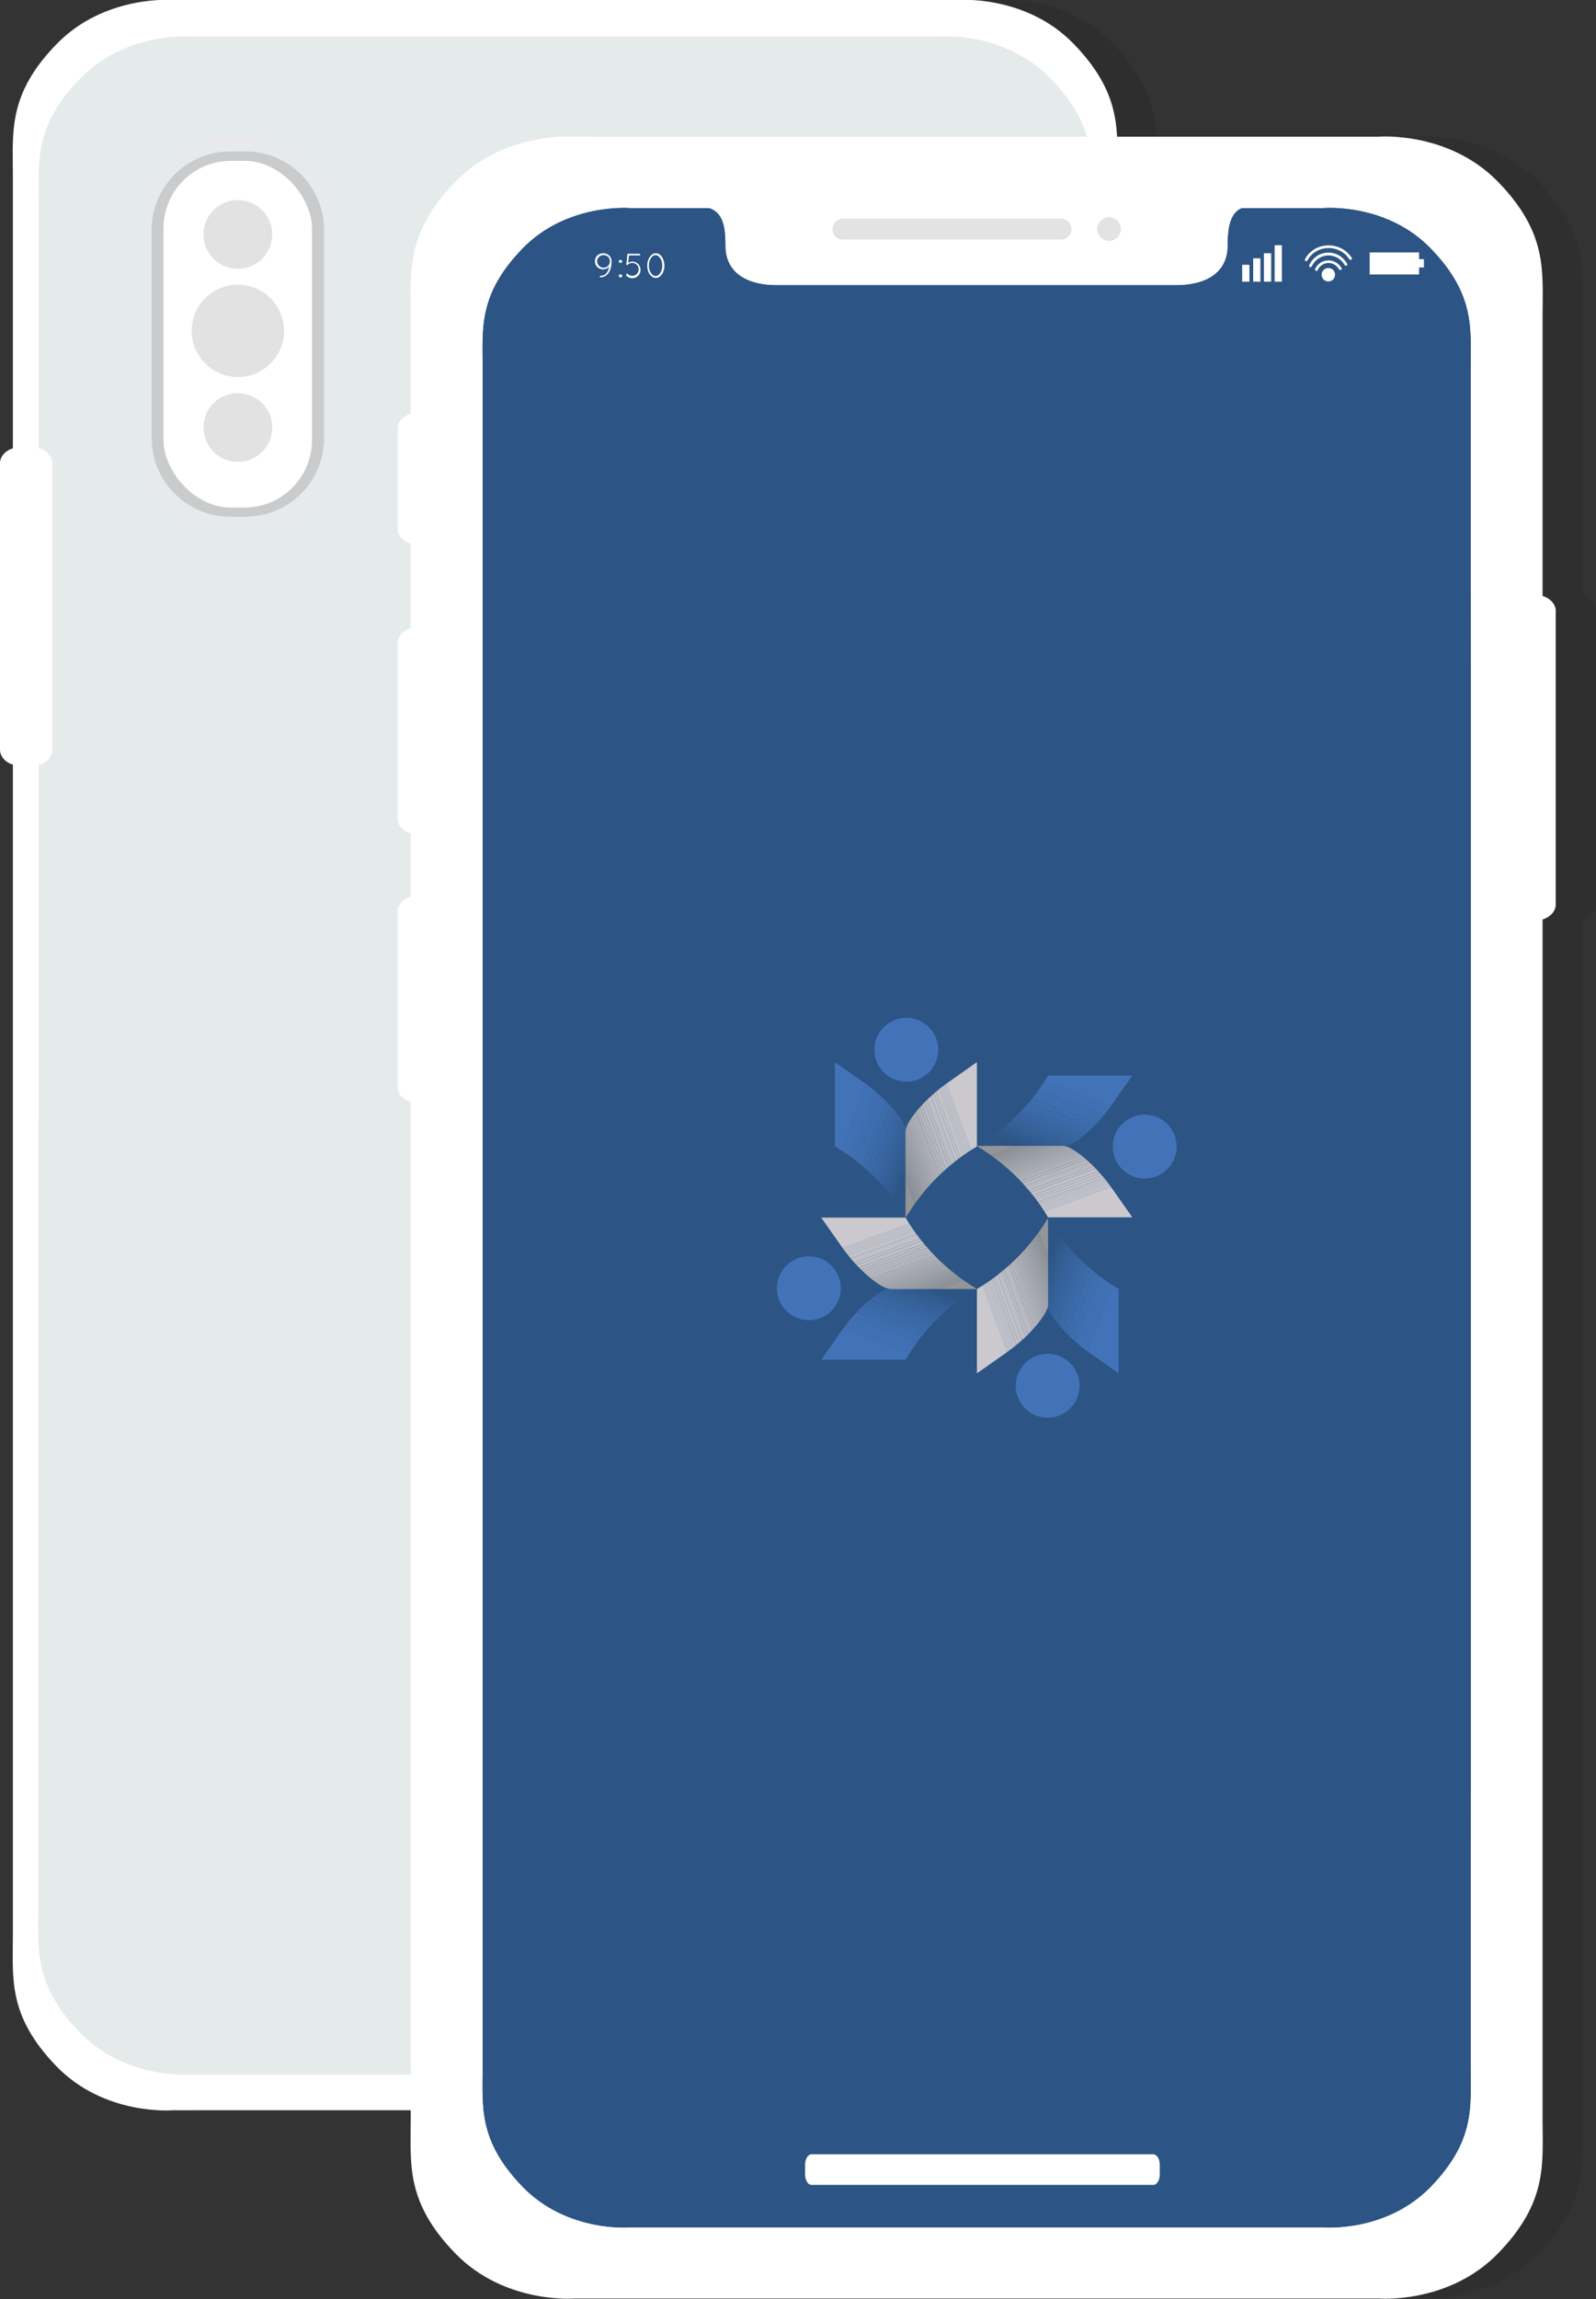<?xml version="1.0" encoding="UTF-8"?>
<svg id="Layer_2" data-name="Layer 2" xmlns="http://www.w3.org/2000/svg" xmlns:xlink="http://www.w3.org/1999/xlink" viewBox="0 0 59.45 85.61">
  <rect x="0" y="0" width="59.45" height="85.61" fill="#333333" stroke="none"/>
  <defs>
    <style>
      .cls-1 {
        fill: #3967a3;
      }

      .cls-1, .cls-2, .cls-3, .cls-4, .cls-5, .cls-6, .cls-7, .cls-8, .cls-9, .cls-10, .cls-11, .cls-12, .cls-13, .cls-14, .cls-15, .cls-16, .cls-17, .cls-18, .cls-19, .cls-20, .cls-21, .cls-22, .cls-23, .cls-24, .cls-25, .cls-26, .cls-27, .cls-28, .cls-29, .cls-30, .cls-31, .cls-32, .cls-33, .cls-34, .cls-35, .cls-36, .cls-37, .cls-38, .cls-39, .cls-40, .cls-41, .cls-42, .cls-43, .cls-44, .cls-45, .cls-46, .cls-47, .cls-48, .cls-49, .cls-50, .cls-51, .cls-52, .cls-53, .cls-54, .cls-55, .cls-56, .cls-57, .cls-58, .cls-59, .cls-60, .cls-61, .cls-62, .cls-63, .cls-64, .cls-65, .cls-66, .cls-67, .cls-68, .cls-69, .cls-70, .cls-71, .cls-72, .cls-73, .cls-74, .cls-75, .cls-76, .cls-77, .cls-78, .cls-79, .cls-80, .cls-81, .cls-82, .cls-83, .cls-84, .cls-85, .cls-86, .cls-87, .cls-88, .cls-89, .cls-90, .cls-91, .cls-92, .cls-93, .cls-94, .cls-95, .cls-96, .cls-97, .cls-98, .cls-99, .cls-100, .cls-101, .cls-102, .cls-103, .cls-104 {
        stroke-width: 0px;
      }

      .cls-2 {
        fill: #c7c6cb;
      }

      .cls-3 {
        fill: #3f6fb2;
      }

      .cls-4 {
        fill: #c4c2c7;
      }

      .cls-5 {
        fill: #c7c5ca;
      }

      .cls-6 {
        fill: #b5b5b9;
      }

      .cls-7 {
        fill: #345f97;
      }

      .cls-8 {
        fill: #c8c6cb;
      }

      .cls-9 {
        fill: #3a68a5;
      }

      .cls-10 {
        fill: #2e5789;
      }

      .cls-11 {
        fill: #315b90;
      }

      .cls-12 {
        fill: #9d9ea2;
      }

      .cls-13 {
        fill: #4272b7;
      }

      .cls-14 {
        fill: #c6c4c9;
      }

      .cls-15 {
        fill: #3b69a7;
      }

      .cls-16 {
        fill: #a3a4a8;
      }

      .cls-17 {
        fill: #96989b;
      }

      .cls-18 {
        fill: #9a9b9f;
      }

      .cls-19 {
        fill: #95979a;
      }

      .cls-20 {
        fill: #b4b3b8;
      }

      .cls-21 {
        fill: #3c6baa;
      }

      .cls-22 {
        fill: #c3c1c6;
      }

      .cls-23 {
        fill: #305a8e;
      }

      .cls-24 {
        fill: #c6c5c9;
      }

      .cls-25 {
        fill: #bebdc1;
      }

      .cls-26 {
        fill: #3c6aa9;
      }

      .cls-27 {
        fill: #4273b8;
      }

      .cls-105 {
        clip-path: url(#clippath-2);
      }

      .cls-28 {
        fill: #b1b1b5;
      }

      .cls-29 {
        fill: #e3e3e3;
      }

      .cls-30 {
        fill: #35619a;
      }

      .cls-31 {
        fill: #cac8cd;
      }

      .cls-32 {
        fill: #bebdc2;
      }

      .cls-33 {
        fill: #325d93;
      }

      .cls-34 {
        fill: #3d6cac;
      }

      .cls-106 {
        clip-path: url(#clippath-6);
      }

      .cls-35 {
        fill: #4172b6;
      }

      .cls-36 {
        fill: #a9aaad;
      }

      .cls-37 {
        fill: #e8e9ea;
      }

      .cls-38 {
        fill: #38649f;
      }

      .cls-107, .cls-99 {
        fill: #2c5484;
      }

      .cls-39 {
        fill: #9b9da0;
      }

      .cls-40 {
        fill: #bfbec3;
      }

      .cls-41 {
        fill: #a2a3a6;
      }

      .cls-42 {
        fill: #3865a1;
      }

      .cls-43 {
        fill: #c5c3c8;
      }

      .cls-44 {
        fill: none;
      }

      .cls-45 {
        fill: #a8a8ac;
      }

      .cls-108 {
        clip-path: url(#clippath-7);
      }

      .cls-46 {
        fill: #acacb0;
      }

      .cls-47 {
        fill: #b6b6ba;
      }

      .cls-48 {
        fill: #3c6bab;
      }

      .cls-109 {
        clip-path: url(#clippath-1);
      }

      .cls-110 {
        clip-path: url(#clippath-4);
      }

      .cls-49, .cls-111 {
        opacity: .1;
      }

      .cls-49, .cls-96 {
        fill: #070707;
      }

      .cls-50 {
        fill: #2d5687;
      }

      .cls-51 {
        fill: #345f96;
      }

      .cls-52 {
        fill: #4071b4;
      }

      .cls-53 {
        fill: #4070b2;
      }

      .cls-54 {
        fill: #3a67a4;
      }

      .cls-55 {
        fill: #4070b3;
      }

      .cls-56 {
        fill: #b9b9bd;
      }

      .cls-57 {
        fill: #a5a6a9;
      }

      .cls-58 {
        fill: #fff;
      }

      .cls-59 {
        fill: #2f588b;
      }

      .cls-60 {
        fill: #ababaf;
      }

      .cls-61 {
        fill: #939598;
      }

      .cls-62 {
        fill: #b3b2b6;
      }

      .cls-63 {
        fill: #3b69a8;
      }

      .cls-64 {
        fill: #cacbcc;
      }

      .cls-65 {
        fill: #bcbbbf;
      }

      .cls-66 {
        fill: #e2e2e2;
      }

      .cls-67 {
        fill: #3e6eaf;
      }

      .cls-68 {
        fill: #37649e;
      }

      .cls-69 {
        fill: #3966a2;
      }

      .cls-70 {
        fill: #325c91;
      }

      .cls-71 {
        fill: #3e6dae;
      }

      .cls-112 {
        clip-path: url(#clippath);
      }

      .cls-72 {
        fill: #4172b7;
      }

      .cls-73 {
        fill: #c1c0c5;
      }

      .cls-74 {
        fill: #b8b8bc;
      }

      .cls-75 {
        fill: #c2c1c5;
      }

      .cls-76 {
        fill: #4171b5;
      }

      .cls-77 {
        fill: #2d5586;
      }

      .cls-113 {
        clip-path: url(#clippath-3);
      }

      .cls-78 {
        fill: #a0a1a5;
      }

      .cls-79 {
        fill: #a6a7ab;
      }

      .cls-80 {
        fill: #c4c3c8;
      }

      .cls-81 {
        fill: #c0bfc4;
      }

      .cls-82 {
        fill: #36639d;
      }

      .cls-83 {
        fill: #c9c7cc;
      }

      .cls-114 {
        clip-path: url(#clippath-8);
      }

      .cls-84 {
        fill: #adadb1;
      }

      .cls-85 {
        fill: #bdbcc0;
      }

      .cls-86 {
        fill: #3f6eb0;
      }

      .cls-87 {
        fill: #4273b7;
      }

      .cls-115 {
        clip-path: url(#clippath-5);
      }

      .cls-88 {
        fill: #3f6fb1;
      }

      .cls-89 {
        fill: #b0b0b4;
      }

      .cls-90 {
        fill: #356099;
      }

      .cls-91 {
        fill: #9fa0a3;
      }

      .cls-92 {
        fill: #e5eaea;
      }

      .cls-93 {
        fill: #335e94;
      }

      .cls-94 {
        fill: #3d6cad;
      }

      .cls-95 {
        fill: #4070b4;
      }

      .cls-97 {
        fill: #30598c;
      }

      .cls-98 {
        fill: #cbc9ce;
      }

      .cls-100 {
        fill: #b7b7bb;
      }

      .cls-101 {
        fill: #989a9d;
      }

      .cls-102 {
        fill: #bbbabe;
      }

      .cls-103 {
        fill: #afafb3;
      }

      .cls-104 {
        fill: #36629b;
      }
    </style>
    <clipPath id="clippath">
      <path class="cls-99" d="m54.78,47.85V13.73c0-1.48.18-2.75-1.48-4.47s-4-1.51-4-1.51h-3.04c-.44.18-.53.74-.53,1.4,0,1.04-.86,1.47-1.9,1.47h-14.91c-1.05,0-1.9-.43-1.9-1.47,0-.66-.07-1.22-.6-1.4h-2.96s-2.34-.2-4,1.51c-1.66,1.72-1.48,2.99-1.48,4.47v63.22c0,1.48-.18,2.75,1.48,4.47,1.66,1.72,4,1.52,4,1.52h25.84s2.34.2,4-1.52c1.66-1.72,1.48-2.99,1.48-4.47v-29.1Z"/>
    </clipPath>
    <clipPath id="clippath-1">
      <path class="cls-44" d="m31.1,39.55v3.14c.32.19.66.42,1.01.72.79.66,1.31,1.38,1.65,1.94,0-.36,0-1.59,0-1.59v-1.62c0-.36-.69-1.19-1.51-1.78"/>
    </clipPath>
    <clipPath id="clippath-2">
      <path class="cls-44" d="m36.39,39.55v3.14c-.32.19-.66.42-1.01.72-.79.66-1.31,1.38-1.65,1.94,0-.36,0-1.59,0-1.59v-1.62c0-.36.69-1.19,1.51-1.78"/>
    </clipPath>
    <clipPath id="clippath-3">
      <path class="cls-44" d="m42.18,40.05h-3.14c-.19.32-.42.66-.72,1.01-.66.79-1.38,1.31-1.94,1.65.36,0,1.59,0,1.59,0h1.62c.36,0,1.19-.69,1.78-1.51"/>
    </clipPath>
    <clipPath id="clippath-4">
      <path class="cls-44" d="m42.18,45.33h-3.14c-.19-.32-.42-.66-.72-1.01-.66-.79-1.38-1.31-1.94-1.65.36,0,1.59,0,1.59,0h1.62c.36,0,1.19.69,1.78,1.51"/>
    </clipPath>
    <clipPath id="clippath-5">
      <path class="cls-44" d="m41.67,51.14v-3.14c-.32-.19-.66-.42-1.01-.72-.79-.66-1.31-1.38-1.65-1.94,0,.36,0,1.59,0,1.59v1.62c0,.36.69,1.19,1.51,1.78"/>
    </clipPath>
    <clipPath id="clippath-6">
      <path class="cls-44" d="m36.39,51.14v-3.14c.32-.19.66-.42,1.01-.72.79-.66,1.31-1.38,1.65-1.94,0,.36,0,1.59,0,1.59v1.62c0,.36-.69,1.19-1.51,1.78"/>
    </clipPath>
    <clipPath id="clippath-7">
      <path class="cls-44" d="m30.59,50.63h3.14c.19-.32.42-.66.72-1.01.66-.79,1.38-1.31,1.94-1.65-.36,0-1.59,0-1.59,0h-1.62c-.36,0-1.19.69-1.78,1.51"/>
    </clipPath>
    <clipPath id="clippath-8">
      <path class="cls-44" d="m30.59,45.34h3.14c.19.32.42.66.72,1.01.66.79,1.38,1.31,1.94,1.65-.36,0-1.59,0-1.59,0h-1.62c-.36,0-1.19-.69-1.78-1.51"/>
    </clipPath>
  </defs>
  <g id="Layer_1-2" data-name="Layer 1">
    <g>
      <g>
        <path class="cls-49" d="m1.95,16.71V6.52c0-1.61-.19-3,1.61-4.86C5.36-.21,7.91,0,7.91,0h29.22s2.55-.22,4.35,1.65c1.8,1.87,1.61,3.25,1.61,4.86v3.55c.28.08.48.3.48.55v3.64c0,.25-.2.46-.48.55v3.07c.28.08.48.3.48.55v6.38c0,.25-.2.46-.48.55v2.29c.28.08.48.3.48.55v6.38c0,.25-.2.46-.48.55v36.98c0,1.61.19,3-1.61,4.86-1.8,1.87-4.35,1.65-4.35,1.65H7.91s-2.55.22-4.35-1.65c-1.8-1.87-1.61-3.25-1.61-4.86V28.47c-.28-.08-.48-.3-.48-.55v-10.67c0-.25.2-.46.48-.55Z"/>
        <g>
          <path class="cls-58" d="m.48,41.75V6.52c0-1.61-.19-3,1.61-4.86C3.89-.21,6.44,0,6.44,0h29.22s2.55-.22,4.35,1.65c1.8,1.87,1.61,3.25,1.61,4.86v65.56c0,1.61.19,3-1.61,4.86-1.8,1.87-4.35,1.65-4.35,1.65H6.44s-2.55.22-4.35-1.65c-1.8-1.87-1.61-3.25-1.61-4.86v-30.34Z"/>
          <path class="cls-92" d="m1.44,41.63V7.57c0-1.54-.18-2.86,1.54-4.64,1.72-1.78,4.15-1.57,4.15-1.57h27.86s2.43-.21,4.15,1.57c1.72,1.78,1.54,3.1,1.54,4.64v63.47c0,1.54.18,2.86-1.54,4.64-1.72,1.78-4.15,1.57-4.15,1.57H7.12s-2.43.21-4.15-1.57c-1.72-1.78-1.54-3.1-1.54-4.64v-29.4Z"/>
          <g>
            <g>
              <path class="cls-58" d="m40.14,14.26c0,.32.33.59.73.59h.49c.4,0,.73-.26.73-.59v-3.64c0-.32-.33-.59-.73-.59h-.49c-.4,0-.73.26-.73.59v3.64Z"/>
              <path class="cls-58" d="m40.14,24.8c0,.32.33.59.73.59h.49c.4,0,.73-.26.73-.59v-6.38c0-.32-.33-.59-.73-.59h-.49c-.4,0-.73.26-.73.59v6.38Z"/>
              <path class="cls-58" d="m40.14,34.56c0,.32.33.59.73.59h.49c.4,0,.73-.26.73-.59v-6.38c0-.32-.33-.59-.73-.59h-.49c-.4,0-.73.26-.73.59v6.38Z"/>
            </g>
            <path class="cls-58" d="m0,27.92c0,.32.33.59.73.59h.49c.4,0,.73-.26.73-.59v-10.67c0-.32-.33-.59-.73-.59h-.49c-.4,0-.73.26-.73.59v10.67Z"/>
          </g>
          <g>
            <g>
              <path class="cls-37" d="m8.53,5.1h.66c1.82,0,3.3,1.48,3.3,3.3v8.09c0,1.82-1.48,3.3-3.3,3.3h-.66c-1.82,0-3.3-1.48-3.3-3.3v-8.09c0-1.82,1.48-3.3,3.3-3.3Z"/>
              <path class="cls-64" d="m8.57,5.64h.58c1.61,0,2.92,1.31,2.92,2.92v7.76c0,1.61-1.31,2.92-2.92,2.92h-.58c-1.61,0-2.92-1.31-2.92-2.92v-7.76c0-1.61,1.31-2.92,2.92-2.92Z"/>
              <rect class="cls-58" x="6.09" y="5.99" width="5.53" height="12.91" rx="2.51" ry="2.51"/>
            </g>
            <g>
              <path class="cls-66" d="m10.14,8.73c0,.71-.57,1.28-1.28,1.28s-1.28-.57-1.28-1.28.57-1.28,1.28-1.28,1.28.57,1.28,1.28Z"/>
              <path class="cls-66" d="m10.58,12.32c0,.95-.77,1.72-1.72,1.72s-1.72-.77-1.72-1.72.77-1.72,1.72-1.72,1.72.77,1.72,1.72Z"/>
              <path class="cls-66" d="m10.14,15.92c0,.71-.57,1.28-1.28,1.28s-1.28-.57-1.28-1.28.57-1.28,1.28-1.28,1.28.57,1.28,1.28Z"/>
            </g>
          </g>
        </g>
      </g>
      <g>
        <g class="cls-111">
          <path class="cls-96" d="m58.96,22.2v-10.44c0-1.65.2-3.07-1.65-4.98-1.85-1.91-4.46-1.69-4.46-1.69h-29.94s-2.61-.22-4.46,1.69c-1.85,1.91-1.65,3.33-1.65,4.98v3.64c-.29.09-.49.3-.49.56v3.73c0,.26.2.47.49.56v3.14c-.29.09-.49.3-.49.56v6.53c0,.26.2.47.49.56v2.35c-.29.09-.49.3-.49.56v6.53c0,.26.2.47.49.56v37.88c0,1.65-.2,3.07,1.65,4.98,1.85,1.91,4.46,1.69,4.46,1.69h29.94s2.61.22,4.46-1.69c1.85-1.91,1.65-3.33,1.65-4.98v-44.68c.28-.09.49-.3.49-.56v-10.93c0-.26-.21-.47-.49-.56Z"/>
        </g>
        <g>
          <path class="cls-58" d="m57.46,22.2v-10.44c0-1.65.2-3.07-1.65-4.98-1.85-1.91-4.46-1.69-4.46-1.69h-29.94s-2.61-.22-4.46,1.69c-1.85,1.91-1.65,3.33-1.65,4.98v3.64c-.29.09-.49.3-.49.56v3.73c0,.26.21.47.49.56v3.14c-.29.09-.49.3-.49.56v6.53c0,.26.21.47.49.56v2.35c-.29.09-.49.3-.49.56v6.53c0,.26.21.47.49.56v37.88c0,1.65-.2,3.07,1.65,4.98,1.85,1.91,4.46,1.69,4.46,1.69h29.94s2.61.22,4.46-1.69c1.85-1.91,1.65-3.33,1.65-4.98v-44.68c.28-.09.49-.3.49-.56v-10.93c0-.26-.21-.47-.49-.56Z"/>
          <g>
            <path class="cls-107" d="m54.78,47.85V13.73c0-1.48.18-2.75-1.48-4.47s-4-1.51-4-1.51h-3.04c-.44.18-.53.74-.53,1.4,0,1.04-.86,1.47-1.9,1.47h-14.91c-1.05,0-1.9-.43-1.9-1.47,0-.66-.07-1.22-.6-1.4h-2.96s-2.34-.2-4,1.51c-1.66,1.72-1.48,2.99-1.48,4.47v63.22c0,1.48-.18,2.75,1.48,4.47,1.66,1.72,4,1.52,4,1.52h25.84s2.34.2,4-1.52c1.66-1.72,1.48-2.99,1.48-4.47v-29.1Z"/>
            <g class="cls-112">
              <rect class="cls-99" x="17.81" y="7.55" width="37.15" height="75.59"/>
              <path class="cls-99" d="m55.18,45.34v22.84h.03c-.73.6-1.49,1.17-2.28,1.7-1.57,1.06-3.26,1.98-5.03,2.73-3.54,1.5-7.44,2.33-11.52,2.33s-7.98-.83-11.52-2.33c-1.77-.75-3.45-1.67-5.03-2.73-.79-.53-1.55-1.1-2.28-1.7h.03V22.5h-.03c.73-.6,1.49-1.17,2.28-1.7,1.57-1.06,3.26-1.98,5.03-2.73,3.54-1.5,7.44-2.33,11.52-2.33s7.98.83,11.52,2.33c1.77.75,3.45,1.67,5.03,2.73.79.53,1.55,1.1,2.28,1.7h-.03v22.84Z"/>
              <path class="cls-99" d="m55.18,45.34v21.42h.65c-.34.31-.69.61-1.05.91-.71.59-1.46,1.14-2.23,1.67-1.54,1.04-3.18,1.93-4.91,2.67-3.46,1.46-7.27,2.27-11.26,2.27s-7.8-.81-11.26-2.27c-1.73-.73-3.38-1.63-4.91-2.67-.77-.52-1.51-1.08-2.23-1.67-.36-.3-.71-.6-1.05-.91h.65V23.93h-.65c.34-.31.69-.61,1.05-.91.71-.59,1.46-1.15,2.23-1.67,1.54-1.04,3.18-1.94,4.91-2.67,3.46-1.46,7.27-2.27,11.26-2.27s7.8.81,11.26,2.27c1.73.73,3.38,1.63,4.91,2.67.77.52,1.51,1.08,2.23,1.67.36.3.71.6,1.05.91h-.65v21.41Z"/>
              <path class="cls-99" d="m55.18,45.34v19.98h1.18c-5.11,5.11-12.18,8.28-19.98,8.28s-14.87-3.16-19.98-8.28h1.18V25.36h-1.18c5.11-5.11,12.18-8.28,19.98-8.28s14.87,3.16,19.98,8.28h-1.18v19.98Z"/>
              <path class="cls-99" d="m55.18,45.34v19.51h.71c-4.99,4.99-11.89,8.08-19.51,8.08s-14.51-3.09-19.51-8.08h.71V25.84h-.71c4.99-4.99,11.89-8.08,19.51-8.08s14.51,3.09,19.51,8.08h-.71v19.51Z"/>
              <path class="cls-99" d="m55.18,45.34v19.03h.23c-4.87,4.87-11.6,7.88-19.03,7.88s-14.16-3.01-19.03-7.88h.23V26.31h-.23c4.87-4.87,11.6-7.88,19.03-7.88s14.16,3.01,19.03,7.88h-.23v19.03Z"/>
              <path class="cls-99" d="m55.18,45.34v16.69h1.45c-.53.65-1.1,1.27-1.69,1.86-4.75,4.75-11.31,7.69-18.56,7.69s-13.81-2.94-18.56-7.69c-.59-.59-1.16-1.22-1.69-1.86h1.45V28.65h-1.45c.53-.65,1.1-1.27,1.69-1.86,4.75-4.75,11.31-7.69,18.56-7.69s13.81,2.94,18.56,7.69c.59.59,1.16,1.22,1.69,1.86h-1.45v16.69Z"/>
              <path class="cls-99" d="m55.18,45.34v16.27h.93c-.52.63-1.07,1.24-1.65,1.82-4.63,4.63-11.02,7.49-18.08,7.49s-13.45-2.86-18.08-7.49c-.58-.58-1.13-1.18-1.65-1.82h.93V29.08h-.93c.52-.63,1.07-1.24,1.65-1.82,4.63-4.63,11.02-7.49,18.08-7.49s13.45,2.86,18.08,7.49c.58.58,1.13,1.18,1.65,1.82h-.93v16.27Z"/>
              <path class="cls-99" d="m55.18,45.34v15.84h.42c-.51.62-1.04,1.2-1.61,1.77-4.51,4.51-10.73,7.29-17.61,7.29s-13.1-2.79-17.61-7.29c-.56-.56-1.1-1.15-1.61-1.77h.42v-31.68h-.42c.51-.62,1.04-1.2,1.61-1.77,4.51-4.51,10.73-7.29,17.61-7.29s13.1,2.79,17.61,7.29c.56.56,1.1,1.15,1.61,1.77h-.42v15.84Z"/>
              <path class="cls-99" d="m55.18,45.34v13.55h1.29c-.87,1.29-1.86,2.49-2.96,3.59-4.38,4.38-10.44,7.1-17.13,7.1s-12.75-2.71-17.13-7.1c-1.1-1.1-2.09-2.3-2.96-3.59h1.29v-27.09h-1.29c.87-1.29,1.86-2.49,2.96-3.59,4.38-4.38,10.44-7.1,17.13-7.1s12.75,2.71,17.13,7.1c1.1,1.1,2.09,2.3,2.96,3.59h-1.29v13.55Z"/>
              <path class="cls-99" d="m55.18,45.34v13.17h.73c-.85,1.25-1.81,2.42-2.88,3.49-4.26,4.26-10.15,6.9-16.66,6.9s-12.39-2.64-16.66-6.9c-1.07-1.07-2.03-2.23-2.88-3.49h.74v-26.34h-.74c.85-1.25,1.81-2.42,2.88-3.49,4.26-4.26,10.15-6.9,16.66-6.9s12.39,2.64,16.66,6.9c1.07,1.07,2.03,2.23,2.88,3.49h-.73v13.17Z"/>
              <path class="cls-99" d="m55.18,45.34v12.8h.18c-.82,1.22-1.76,2.35-2.8,3.39-4.14,4.14-9.86,6.7-16.18,6.7s-12.04-2.56-16.18-6.7c-1.04-1.04-1.97-2.17-2.79-3.39h.18v-25.59h-.18c.82-1.22,1.76-2.35,2.79-3.39,4.14-4.14,9.86-6.7,16.18-6.7s12.04,2.56,16.18,6.7c1.04,1.04,1.97,2.17,2.8,3.39h-.18v12.8Z"/>
              <path class="cls-99" d="m55.18,45.34v10.59h.73c-.34.63-.71,1.24-1.11,1.83-.8,1.18-1.71,2.28-2.71,3.29-4.02,4.02-9.57,6.51-15.71,6.51s-11.69-2.49-15.71-6.51c-1-1-1.91-2.11-2.71-3.29-.4-.59-.77-1.2-1.11-1.83h.73v-21.18h-.73c.34-.63.71-1.24,1.11-1.83.8-1.18,1.71-2.28,2.71-3.29,4.02-4.02,9.57-6.51,15.71-6.51s11.69,2.49,15.71,6.51c1,1,1.91,2.11,2.71,3.29.4.59.77,1.2,1.11,1.83h-.73v10.59Z"/>
              <path class="cls-99" d="m55.18,45.34v8.39h1.05c-1.09,2.58-2.67,4.9-4.62,6.85-3.9,3.9-9.28,6.31-15.23,6.31s-11.33-2.41-15.23-6.31c-1.95-1.95-3.53-4.27-4.62-6.85h1.05v-16.77h-1.05c1.09-2.58,2.67-4.9,4.62-6.85,3.9-3.9,9.28-6.31,15.23-6.31s11.34,2.41,15.23,6.31c1.95,1.95,3.53,4.27,4.62,6.85h-1.05v8.39Z"/>
              <path class="cls-99" d="m55.18,45.34v8.12h.43c-1.06,2.5-2.58,4.75-4.47,6.63-3.78,3.78-8.99,6.11-14.76,6.11s-10.98-2.34-14.76-6.11c-1.89-1.89-3.42-4.14-4.47-6.63h.43v-16.25h-.43c1.06-2.5,2.58-4.75,4.47-6.63,3.78-3.78,8.99-6.11,14.76-6.11s10.98,2.34,14.76,6.11c1.89,1.89,3.42,4.14,4.47,6.63h-.43v8.12Z"/>
              <path class="cls-99" d="m56.59,45.34c-17.3-28.71-21.49-8.46-20.2,20.2.5,11.14-20.2-9.04-20.2-20.2s9.04-20.2,20.2-20.2,25.96,29.75,20.2,20.2Z"/>
              <path class="cls-99" d="m55.91,45.34c0,10.79-8.74,19.53-19.53,19.53s-19.53-8.74-19.53-19.53,8.74-19.53,19.53-19.53,19.53,8.74,19.53,19.53Z"/>
              <path class="cls-99" d="m55.24,45.34c0,10.41-8.44,18.86-18.86,18.86s-18.86-8.44-18.86-18.86,8.44-18.86,18.86-18.86,18.86,8.44,18.86,18.86Z"/>
              <circle class="cls-99" cx="36.39" cy="45.34" r="18.18" transform="translate(-15.9 70.75) rotate(-77.17)"/>
              <path class="cls-99" d="m53.9,45.34c0,9.67-7.84,17.51-17.51,17.51s-17.51-7.84-17.51-17.51,7.84-17.51,17.51-17.51,17.51,7.84,17.51,17.51Z"/>
              <circle class="cls-99" cx="36.39" cy="45.34" r="16.84" transform="translate(-15.92 70.73) rotate(-77.14)"/>
              <path class="cls-99" d="m52.56,45.34c0,8.93-7.24,16.17-16.17,16.17s-16.17-7.24-16.17-16.17,7.24-16.17,16.17-16.17,16.17,7.24,16.17,16.17Z"/>
              <circle class="cls-99" cx="36.39" cy="45.34" r="15.5" transform="translate(-15.93 70.7) rotate(-77.11)"/>
              <path class="cls-99" d="m51.21,45.34c0,8.19-6.64,14.83-14.83,14.83s-14.83-6.64-14.83-14.83,6.64-14.83,14.83-14.83,14.83,6.64,14.83,14.83Z"/>
              <path class="cls-99" d="m50.54,45.34c0,7.82-6.34,14.16-14.16,14.16s-14.15-6.34-14.15-14.16,6.34-14.15,14.15-14.15,14.16,6.34,14.16,14.15Z"/>
              <circle class="cls-99" cx="36.39" cy="45.34" r="13.48" transform="translate(-15.96 70.65) rotate(-77.06)"/>
              <path class="cls-99" d="m49.2,45.34c0,7.08-5.74,12.81-12.81,12.81s-12.81-5.74-12.81-12.81,5.74-12.81,12.81-12.81,12.81,5.74,12.81,12.81Z"/>
              <path class="cls-99" d="m48.53,45.34c0,6.71-5.44,12.14-12.14,12.14s-12.14-5.44-12.14-12.14,5.44-12.14,12.14-12.14,12.14,5.44,12.14,12.14Z"/>
              <path class="cls-99" d="m47.85,45.34c0,6.33-5.13,11.47-11.47,11.47s-11.47-5.14-11.47-11.47,5.13-11.47,11.47-11.47,11.47,5.13,11.47,11.47Z"/>
              <path class="cls-99" d="m47.18,45.34c0,5.96-4.83,10.8-10.8,10.8s-10.8-4.83-10.8-10.8,4.83-10.8,10.8-10.8,10.8,4.83,10.8,10.8Z"/>
              <path class="cls-99" d="m46.51,45.34c0,5.59-4.53,10.13-10.13,10.13s-10.13-4.53-10.13-10.13,4.53-10.13,10.13-10.13,10.13,4.53,10.13,10.13Z"/>
              <path class="cls-99" d="m45.84,45.34c0,5.22-4.23,9.45-9.45,9.45s-9.45-4.23-9.45-9.45,4.23-9.45,9.45-9.45,9.45,4.23,9.45,9.45Z"/>
              <circle class="cls-99" cx="36.39" cy="45.34" r="8.78" transform="translate(-16.01 70.54) rotate(-76.94)"/>
              <path class="cls-99" d="m44.5,45.34c0,4.48-3.63,8.11-8.11,8.11s-8.11-3.63-8.11-8.11,3.63-8.11,8.11-8.11,8.11,3.63,8.11,8.11Z"/>
              <path class="cls-99" d="m43.83,45.34c0,4.11-3.33,7.44-7.44,7.44s-7.44-3.33-7.44-7.44,3.33-7.44,7.44-7.44,7.44,3.33,7.44,7.44Z"/>
              <circle class="cls-99" cx="36.39" cy="45.34" r="6.77"/>
              <path class="cls-99" d="m42.48,45.34c0,3.37-2.73,6.1-6.1,6.1s-6.1-2.73-6.1-6.1,2.73-6.1,6.1-6.1,6.1,2.73,6.1,6.1Z"/>
              <path class="cls-99" d="m41.81,45.34c0,3-2.43,5.43-5.42,5.43s-5.42-2.43-5.42-5.43,2.43-5.42,5.42-5.42,5.42,2.43,5.42,5.42Z"/>
              <path class="cls-99" d="m41.14,45.34c0,2.63-2.13,4.75-4.75,4.75s-4.75-2.13-4.75-4.75,2.13-4.75,4.75-4.75,4.75,2.13,4.75,4.75Z"/>
              <circle class="cls-99" cx="36.39" cy="45.34" r="4.08"/>
              <path class="cls-99" d="m39.8,45.34c0,1.88-1.53,3.41-3.41,3.41s-3.41-1.53-3.41-3.41,1.53-3.41,3.41-3.41,3.41,1.53,3.41,3.41Z"/>
              <path class="cls-99" d="m39.12,45.34c0,1.51-1.23,2.74-2.74,2.74s-2.74-1.23-2.74-2.74,1.23-2.74,2.74-2.74,2.74,1.23,2.74,2.74Z"/>
              <circle class="cls-99" cx="36.39" cy="45.34" r="2.07" transform="translate(-16.08 70.39) rotate(-76.77)"/>
              <path class="cls-99" d="m37.78,45.34c0,.77-.62,1.4-1.4,1.4s-1.39-.62-1.39-1.4.62-1.39,1.39-1.39,1.4.62,1.4,1.39Z"/>
              <path class="cls-99" d="m37.11,45.34c0,.4-.32.72-.72.72s-.72-.32-.72-.72.32-.72.72-.72.72.32.72.72Z"/>
            </g>
          </g>
          <path class="cls-58" d="m43.2,80.98c0,.21-.11.38-.24.38h-12.73c-.13,0-.24-.17-.24-.38v-.38c0-.21.11-.38.24-.38h12.73c.13,0,.24.17.24.38v.38Z"/>
          <g>
            <g>
              <g>
                <rect class="cls-58" x="46.27" y="9.86" width=".27" height=".63"/>
                <rect class="cls-58" x="46.68" y="9.62" width=".27" height=".87"/>
                <rect class="cls-58" x="47.08" y="9.43" width=".27" height="1.06"/>
                <rect class="cls-58" x="47.48" y="9.13" width=".27" height="1.36"/>
              </g>
              <g>
                <path class="cls-58" d="m49.73,10.23c0,.14-.11.25-.25.25s-.25-.11-.25-.25.11-.25.25-.25.25.11.25.25Z"/>
                <g>
                  <path class="cls-58" d="m49.08,10.06c.16-.34.61-.36.8-.03.03.06.13,0,.09-.05-.23-.39-.78-.38-.98.03-.03.06.06.12.09.05h0Z"/>
                  <path class="cls-58" d="m48.86,9.92c.25-.52.94-.55,1.23-.05.03.06.13,0,.09-.05-.33-.57-1.13-.55-1.41.05-.03.06.06.12.09.05h0Z"/>
                  <path class="cls-58" d="m48.7,9.7c.32-.6,1.19-.62,1.56-.05.04.06.13,0,.09-.05-.4-.63-1.38-.62-1.74.05-.03.06.06.11.09.05h0Z"/>
                </g>
              </g>
              <g>
                <polygon class="cls-58" points="53.04 9.65 52.86 9.65 52.86 9.4 51.02 9.4 51.02 10.22 52.86 10.22 52.86 9.96 53.04 9.96 53.04 9.65"/>
                <rect class="cls-58" x="51.1" y="9.47" width="1.67" height=".68"/>
                <rect class="cls-58" x="51.14" y="9.5" width="1.58" height=".61"/>
              </g>
            </g>
            <g>
              <path class="cls-58" d="m22.48,9.43c.16,0,.28.12.3.26,0,0,0,0,0,0,0,.02,0,.05,0,.08,0,.12-.03.25-.09.36-.06.11-.17.19-.32.2h0s-.03-.01-.03-.03c0-.02.01-.03.03-.03.13,0,.21-.07.26-.16.03-.05.05-.12.06-.18-.05.06-.13.1-.23.1-.16,0-.3-.13-.3-.3s.13-.3.3-.3Zm.24.3c0-.13-.1-.23-.24-.23s-.24.11-.24.23.11.24.24.24.24-.1.24-.24Z"/>
              <path class="cls-58" d="m23.11,9.67s.07.03.07.06-.03.06-.07.06-.06-.03-.06-.06.03-.06.06-.06Zm0,.54s.07.03.07.06-.03.06-.07.06-.06-.03-.06-.06.03-.06.06-.06Z"/>
              <path class="cls-58" d="m23.33,10.25s-.01-.03,0-.05c.01-.01.03-.01.05,0,.05.05.11.07.17.07s.12-.02.17-.07c.05-.05.07-.11.07-.17s-.02-.13-.07-.17c-.05-.05-.11-.07-.17-.07s-.12.02-.17.07c-.01.01-.03.01-.05,0,0,0,0,0,0-.01h0s0,0,0,0c0,0,0,0,0-.01,0,0,0,0,0,0l.04-.37s0-.02.01-.02c0,0,.01,0,.02,0h.42s.03.01.03.03c0,.02-.01.03-.03.03h-.39l-.03.27s.1-.04.15-.04c.08,0,.16.03.22.09.06.06.09.14.09.22s-.03.16-.09.22c-.06.06-.14.09-.22.09s-.16-.03-.22-.09Z"/>
              <path class="cls-58" d="m24.11,9.89c0-.12.03-.23.09-.32.06-.08.13-.14.23-.14s.17.06.23.14c.05.08.09.2.09.32s-.03.23-.09.32c-.06.08-.13.14-.23.14s-.17-.06-.23-.14c-.06-.08-.09-.19-.09-.32Zm.06,0c0,.11.03.21.08.28.05.07.11.11.17.11s.13-.04.17-.11c.05-.07.08-.17.08-.28s-.03-.21-.08-.28c-.05-.07-.11-.11-.17-.11s-.13.04-.17.11c-.05.07-.08.17-.08.28Z"/>
            </g>
          </g>
          <g>
            <path class="cls-29" d="m39.91,8.53c0,.22-.17.39-.39.39h-8.12c-.22,0-.39-.17-.39-.39h0c0-.22.17-.39.39-.39h8.12c.22,0,.39.17.39.39h0Z"/>
            <path class="cls-29" d="m41.75,8.53c0,.24-.2.44-.44.44s-.44-.2-.44-.44.2-.44.44-.44.44.2.44.44Z"/>
          </g>
        </g>
      </g>
      <g>
        <g class="cls-109">
          <polygon class="cls-27" points="31.49 39.55 32.4 39.88 31.1 43.42 31.1 39.55 31.49 39.55"/>
          <polygon class="cls-27" points="32.4 39.88 32.45 39.9 31.1 43.56 31.1 43.42 32.4 39.88"/>
          <polygon class="cls-27" points="32.45 39.9 32.5 39.91 31.1 43.71 31.1 43.56 32.45 39.9"/>
          <polygon class="cls-27" points="32.5 39.91 32.54 39.93 31.1 43.86 31.1 43.71 32.5 39.91"/>
          <polygon class="cls-27" points="32.54 39.93 32.59 39.95 31.1 44.01 31.1 43.86 32.54 39.93"/>
          <polygon class="cls-87" points="32.59 39.95 32.64 39.97 31.1 44.16 31.1 44.01 32.59 39.95"/>
          <polygon class="cls-13" points="32.64 39.97 32.69 39.98 31.1 44.31 31.1 44.16 32.64 39.97"/>
          <polygon class="cls-72" points="32.69 39.98 32.73 40 31.1 44.45 31.1 44.31 32.69 39.98"/>
          <polygon class="cls-35" points="32.73 40 32.78 40.02 31.13 44.52 31.1 44.51 31.1 44.45 32.73 40"/>
          <rect class="cls-35" x="29.58" y="42.25" width="4.8" height=".05" transform="translate(-18.72 57.75) rotate(-69.86)"/>
          <rect class="cls-76" x="29.63" y="42.27" width="4.8" height=".05" transform="translate(-18.71 57.81) rotate(-69.86)"/>
          <rect class="cls-76" x="29.68" y="42.29" width="4.8" height=".05" transform="translate(-18.69 57.86) rotate(-69.86)"/>
          <rect class="cls-52" x="29.73" y="42.31" width="4.8" height=".05" transform="translate(-18.68 57.92) rotate(-69.86)"/>
          <rect class="cls-95" x="29.77" y="42.33" width="4.8" height=".05" transform="translate(-18.66 57.98) rotate(-69.86)"/>
          <rect class="cls-55" x="29.82" y="42.34" width="4.8" height=".05" transform="translate(-18.65 58.03) rotate(-69.86)"/>
          <rect class="cls-53" x="29.87" y="42.36" width="4.8" height=".05" transform="translate(-18.63 58.09) rotate(-69.86)"/>
          <rect class="cls-3" x="29.92" y="42.38" width="4.8" height=".05" transform="translate(-18.62 58.15) rotate(-69.86)"/>
          <rect class="cls-88" x="29.97" y="42.4" width="4.8" height=".05" transform="translate(-18.61 58.2) rotate(-69.86)"/>
          <rect class="cls-86" x="30.01" y="42.41" width="4.8" height=".05" transform="translate(-18.59 58.26) rotate(-69.86)"/>
          <rect class="cls-67" x="30.06" y="42.43" width="4.8" height=".05" transform="translate(-18.58 58.32) rotate(-69.86)"/>
          <rect class="cls-71" x="30.11" y="42.45" width="4.8" height=".05" transform="translate(-18.56 58.37) rotate(-69.86)"/>
          <rect class="cls-71" x="30.16" y="42.47" width="4.8" height=".05" transform="translate(-18.55 58.43) rotate(-69.86)"/>
          <rect class="cls-94" x="30.2" y="42.48" width="4.8" height=".05" transform="translate(-18.53 58.49) rotate(-69.86)"/>
          <rect class="cls-34" x="30.25" y="42.5" width="4.8" height=".05" transform="translate(-18.52 58.54) rotate(-69.86)"/>
          <rect class="cls-48" x="30.3" y="42.52" width="4.8" height=".05" transform="translate(-18.5 58.6) rotate(-69.86)"/>
          <rect class="cls-21" x="30.35" y="42.54" width="4.8" height=".05" transform="translate(-18.49 58.66) rotate(-69.86)"/>
          <rect class="cls-26" x="30.4" y="42.55" width="4.8" height=".05" transform="translate(-18.47 58.71) rotate(-69.86)"/>
          <rect class="cls-63" x="30.44" y="42.57" width="4.8" height=".05" transform="translate(-18.46 58.77) rotate(-69.86)"/>
          <rect class="cls-15" x="30.49" y="42.59" width="4.8" height=".05" transform="translate(-18.44 58.83) rotate(-69.86)"/>
          <polygon class="cls-9" points="33.74 40.37 33.76 40.38 33.76 40.48 32.14 44.89 32.09 44.88 33.74 40.37"/>
          <polygon class="cls-54" points="33.76 40.62 32.19 44.91 32.14 44.89 33.76 40.48 33.76 40.62"/>
          <polygon class="cls-1" points="33.76 40.77 32.23 44.93 32.19 44.91 33.76 40.62 33.76 40.77"/>
          <polygon class="cls-69" points="33.76 40.92 32.28 44.95 32.23 44.93 33.76 40.77 33.76 40.92"/>
          <polygon class="cls-42" points="33.76 41.07 32.33 44.96 32.28 44.95 33.76 40.92 33.76 41.07"/>
          <polygon class="cls-38" points="33.76 41.22 32.38 44.98 32.33 44.96 33.76 41.07 33.76 41.22"/>
          <polygon class="cls-68" points="33.76 41.37 32.43 45 32.38 44.98 33.76 41.22 33.76 41.37"/>
          <polygon class="cls-82" points="33.76 41.51 32.47 45.02 32.43 45 33.76 41.37 33.76 41.51"/>
          <polygon class="cls-104" points="33.76 41.66 32.52 45.03 32.47 45.02 33.76 41.51 33.76 41.66"/>
          <polygon class="cls-30" points="33.76 41.81 32.57 45.05 32.52 45.03 33.76 41.66 33.76 41.81"/>
          <polygon class="cls-90" points="33.76 41.96 32.62 45.07 32.57 45.05 33.76 41.81 33.76 41.96"/>
          <polygon class="cls-7" points="33.76 42.11 32.67 45.09 32.62 45.07 33.76 41.96 33.76 42.11"/>
          <polygon class="cls-51" points="33.76 42.26 32.71 45.1 32.67 45.09 33.76 42.11 33.76 42.26"/>
          <polygon class="cls-93" points="33.76 42.4 32.76 45.12 32.71 45.1 33.76 42.26 33.76 42.4"/>
          <polygon class="cls-33" points="33.76 42.55 32.81 45.14 32.76 45.12 33.76 42.4 33.76 42.55"/>
          <polygon class="cls-70" points="33.76 42.7 32.86 45.16 32.81 45.14 33.76 42.55 33.76 42.7"/>
          <polygon class="cls-11" points="33.76 42.85 32.9 45.17 32.86 45.16 33.76 42.7 33.76 42.85"/>
          <polygon class="cls-23" points="33.76 43 32.95 45.19 32.9 45.17 33.76 42.85 33.76 43"/>
          <polygon class="cls-97" points="33.76 43.15 33 45.21 32.95 45.19 33.76 43 33.76 43.15"/>
          <polygon class="cls-59" points="33.76 43.29 33.05 45.23 33 45.21 33.76 43.15 33.76 43.29"/>
          <polygon class="cls-10" points="33.76 43.44 33.1 45.25 33.05 45.23 33.76 43.29 33.76 43.44"/>
          <polygon class="cls-50" points="33.76 43.59 33.14 45.26 33.1 45.25 33.76 43.44 33.76 43.59"/>
          <polygon class="cls-77" points="33.76 43.74 33.19 45.28 33.14 45.26 33.76 43.59 33.76 43.74"/>
          <polygon class="cls-99" points="33.76 43.89 33.24 45.3 33.19 45.28 33.76 43.74 33.76 43.89"/>
          <polygon class="cls-99" points="33.37 45.34 33.24 45.3 33.76 43.89 33.76 45.34 33.37 45.34"/>
        </g>
        <g class="cls-105">
          <polygon class="cls-98" points="36.39 43.42 35.09 39.88 36 39.55 36.39 39.55 36.39 43.42"/>
          <polygon class="cls-98" points="36.39 43.55 35.04 39.89 35.09 39.88 36.39 43.42 36.39 43.55"/>
          <polygon class="cls-98" points="36.39 43.69 35 39.91 35.04 39.89 36.39 43.55 36.39 43.69"/>
          <polygon class="cls-98" points="36.39 43.83 34.96 39.93 35 39.91 36.39 43.69 36.39 43.83"/>
          <polygon class="cls-98" points="36.39 43.97 34.91 39.94 34.96 39.93 36.39 43.83 36.39 43.97"/>
          <polygon class="cls-31" points="36.39 44.1 34.87 39.96 34.91 39.94 36.39 43.97 36.39 44.1"/>
          <polygon class="cls-31" points="36.39 44.24 34.82 39.98 34.87 39.96 36.39 44.1 36.39 44.24"/>
          <polygon class="cls-31" points="36.39 44.38 34.78 39.99 34.82 39.98 36.39 44.24 36.39 44.38"/>
          <polygon class="cls-83" points="36.39 44.51 36.38 44.51 34.73 40.01 34.78 39.99 36.39 44.38 36.39 44.51"/>
          <rect class="cls-83" x="35.51" y="39.87" width=".05" height="4.8" transform="translate(-12.38 14.82) rotate(-20.14)"/>
          <rect class="cls-83" x="35.47" y="39.89" width=".05" height="4.8" transform="translate(-12.39 14.8) rotate(-20.14)"/>
          <rect class="cls-8" x="35.42" y="39.9" width=".05" height="4.8" transform="translate(-12.4 14.79) rotate(-20.14)"/>
          <rect class="cls-2" x="35.38" y="39.92" width=".05" height="4.8" transform="translate(-12.4 14.77) rotate(-20.14)"/>
          <rect class="cls-5" x="35.33" y="39.94" width=".05" height="4.8" transform="translate(-12.41 14.76) rotate(-20.14)"/>
          <rect class="cls-24" x="35.29" y="39.95" width=".05" height="4.8" transform="translate(-12.42 14.75) rotate(-20.14)"/>
          <rect class="cls-14" x="35.25" y="39.97" width=".05" height="4.8" transform="translate(-12.43 14.73) rotate(-20.14)"/>
          <rect class="cls-43" x="35.2" y="39.98" width=".05" height="4.8" transform="translate(-12.44 14.72) rotate(-20.14)"/>
          <rect class="cls-80" x="35.16" y="40" width=".05" height="4.8" transform="translate(-12.45 14.7) rotate(-20.14)"/>
          <rect class="cls-4" x="35.11" y="40.02" width=".05" height="4.8" transform="translate(-12.45 14.69) rotate(-20.14)"/>
          <rect class="cls-22" x="35.07" y="40.03" width=".05" height="4.8" transform="translate(-12.46 14.67) rotate(-20.14)"/>
          <rect class="cls-75" x="35.02" y="40.05" width=".05" height="4.8" transform="translate(-12.47 14.66) rotate(-20.14)"/>
          <rect class="cls-73" x="34.98" y="40.07" width=".05" height="4.8" transform="translate(-12.48 14.64) rotate(-20.14)"/>
          <rect class="cls-81" x="34.93" y="40.08" width=".05" height="4.8" transform="translate(-12.49 14.63) rotate(-20.14)"/>
          <rect class="cls-40" x="34.89" y="40.1" width=".05" height="4.8" transform="translate(-12.5 14.62) rotate(-20.14)"/>
          <rect class="cls-32" x="34.85" y="40.12" width=".05" height="4.8" transform="translate(-12.5 14.6) rotate(-20.14)"/>
          <rect class="cls-25" x="34.8" y="40.13" width=".05" height="4.8" transform="translate(-12.51 14.59) rotate(-20.14)"/>
          <rect class="cls-85" x="34.76" y="40.15" width=".05" height="4.8" transform="translate(-12.52 14.57) rotate(-20.14)"/>
          <rect class="cls-65" x="34.71" y="40.16" width=".05" height="4.8" transform="translate(-12.53 14.56) rotate(-20.14)"/>
          <rect class="cls-102" x="34.67" y="40.18" width=".05" height="4.8" transform="translate(-12.54 14.54) rotate(-20.14)"/>
          <rect class="cls-56" x="34.62" y="40.2" width=".05" height="4.8" transform="translate(-12.55 14.53) rotate(-20.14)"/>
          <rect class="cls-74" x="34.58" y="40.21" width=".05" height="4.8" transform="translate(-12.55 14.52) rotate(-20.14)"/>
          <polygon class="cls-100" points="35.41 44.87 35.36 44.89 33.73 40.44 33.73 40.38 33.75 40.37 35.41 44.87"/>
          <polygon class="cls-47" points="35.36 44.89 35.32 44.91 33.73 40.58 33.73 40.44 35.36 44.89"/>
          <polygon class="cls-6" points="35.32 44.91 35.27 44.92 33.73 40.72 33.73 40.58 35.32 44.91"/>
          <polygon class="cls-20" points="35.27 44.92 35.23 44.94 33.73 40.86 33.73 40.72 35.27 44.92"/>
          <polygon class="cls-62" points="35.23 44.94 35.18 44.95 33.73 40.99 33.73 40.86 35.23 44.94"/>
          <polygon class="cls-28" points="35.18 44.95 35.14 44.97 33.73 41.13 33.73 40.99 35.18 44.95"/>
          <polygon class="cls-89" points="35.14 44.97 35.09 44.99 33.73 41.27 33.73 41.13 35.14 44.97"/>
          <polygon class="cls-103" points="35.09 44.99 35.05 45 33.73 41.41 33.73 41.27 35.09 44.99"/>
          <polygon class="cls-84" points="35.05 45 35 45.02 33.73 41.55 33.73 41.41 35.05 45"/>
          <polygon class="cls-46" points="35 45.02 34.96 45.04 33.73 41.68 33.73 41.55 35 45.02"/>
          <polygon class="cls-60" points="34.96 45.04 34.92 45.05 33.73 41.82 33.73 41.68 34.96 45.04"/>
          <polygon class="cls-36" points="34.92 45.05 34.87 45.07 33.73 41.96 33.73 41.82 34.92 45.05"/>
          <polygon class="cls-45" points="34.87 45.07 34.83 45.09 33.73 42.1 33.73 41.96 34.87 45.07"/>
          <polygon class="cls-79" points="34.83 45.09 34.78 45.1 33.73 42.23 33.73 42.1 34.83 45.09"/>
          <polygon class="cls-57" points="34.78 45.1 34.74 45.12 33.73 42.37 33.73 42.23 34.78 45.1"/>
          <polygon class="cls-16" points="34.74 45.12 34.69 45.13 33.73 42.51 33.73 42.37 34.74 45.12"/>
          <polygon class="cls-41" points="34.69 45.13 34.65 45.15 33.73 42.65 33.73 42.51 34.69 45.13"/>
          <polygon class="cls-78" points="34.65 45.15 34.6 45.17 33.73 42.79 33.73 42.65 34.65 45.15"/>
          <polygon class="cls-91" points="34.6 45.17 34.56 45.18 33.73 42.92 33.73 42.79 34.6 45.17"/>
          <polygon class="cls-12" points="34.56 45.18 34.51 45.2 33.73 43.06 33.73 42.92 34.56 45.18"/>
          <polygon class="cls-39" points="34.51 45.2 34.47 45.22 33.73 43.2 33.73 43.06 34.51 45.2"/>
          <polygon class="cls-18" points="34.47 45.22 34.43 45.23 33.73 43.34 33.73 43.2 34.47 45.22"/>
          <polygon class="cls-101" points="34.43 45.23 34.38 45.25 33.73 43.47 33.73 43.34 34.43 45.23"/>
          <polygon class="cls-17" points="34.38 45.25 34.34 45.27 33.73 43.61 33.73 43.47 34.38 45.25"/>
          <polygon class="cls-19" points="34.34 45.27 34.29 45.28 33.73 43.75 33.73 43.61 34.34 45.27"/>
          <polygon class="cls-61" points="34.29 45.28 34.25 45.3 33.73 43.89 33.73 43.75 34.29 45.28"/>
          <polygon class="cls-61" points="34.25 45.3 34.12 45.34 33.73 45.34 33.73 43.89 34.25 45.3"/>
        </g>
        <circle class="cls-27" cx="33.76" cy="39.09" r="1.19"/>
        <g class="cls-113">
          <polygon class="cls-27" points="42.18 40.44 41.85 41.34 38.31 40.05 42.18 40.05 42.18 40.44"/>
          <polygon class="cls-27" points="41.85 41.34 41.83 41.39 38.17 40.05 38.31 40.05 41.85 41.34"/>
          <polygon class="cls-27" points="41.83 41.39 41.82 41.44 38.02 40.05 38.17 40.05 41.83 41.39"/>
          <polygon class="cls-27" points="41.82 41.44 41.8 41.49 37.87 40.05 38.02 40.05 41.82 41.44"/>
          <polygon class="cls-27" points="41.8 41.49 41.78 41.53 37.72 40.05 37.87 40.05 41.8 41.49"/>
          <polygon class="cls-87" points="41.78 41.53 41.76 41.58 37.57 40.05 37.72 40.05 41.78 41.53"/>
          <polygon class="cls-13" points="41.76 41.58 41.75 41.63 37.42 40.05 37.57 40.05 41.76 41.58"/>
          <polygon class="cls-72" points="41.75 41.63 41.73 41.68 37.28 40.05 37.42 40.05 41.75 41.63"/>
          <polygon class="cls-35" points="41.73 41.68 41.71 41.73 37.21 40.07 37.22 40.05 37.28 40.05 41.73 41.68"/>
          <rect class="cls-35" x="39.42" y="38.53" width=".05" height="4.8" transform="translate(-12.55 63.88) rotate(-69.86)"/>
          <rect class="cls-76" x="39.41" y="38.57" width=".05" height="4.8" transform="translate(-12.61 63.89) rotate(-69.86)"/>
          <rect class="cls-76" x="39.39" y="38.62" width=".05" height="4.8" transform="translate(-12.67 63.91) rotate(-69.86)"/>
          <rect class="cls-52" x="39.37" y="38.67" width=".05" height="4.8" transform="translate(-12.72 63.92) rotate(-69.86)"/>
          <rect class="cls-95" x="39.35" y="38.72" width=".05" height="4.8" transform="translate(-12.78 63.93) rotate(-69.86)"/>
          <rect class="cls-55" x="39.34" y="38.77" width=".05" height="4.8" transform="translate(-12.84 63.95) rotate(-69.86)"/>
          <rect class="cls-53" x="39.32" y="38.81" width=".05" height="4.8" transform="translate(-12.89 63.96) rotate(-69.86)"/>
          <rect class="cls-3" x="39.3" y="38.86" width=".05" height="4.8" transform="translate(-12.95 63.98) rotate(-69.86)"/>
          <rect class="cls-88" x="39.28" y="38.91" width=".05" height="4.8" transform="translate(-13.01 63.99) rotate(-69.86)"/>
          <rect class="cls-86" x="39.27" y="38.96" width=".05" height="4.8" transform="translate(-13.06 64.01) rotate(-69.86)"/>
          <rect class="cls-67" x="39.25" y="39" width=".05" height="4.8" transform="translate(-13.12 64.02) rotate(-69.86)"/>
          <rect class="cls-71" x="39.23" y="39.05" width=".05" height="4.8" transform="translate(-13.18 64.04) rotate(-69.86)"/>
          <rect class="cls-71" x="39.21" y="39.1" width=".05" height="4.8" transform="translate(-13.23 64.05) rotate(-69.86)"/>
          <rect class="cls-94" x="39.2" y="39.15" width=".05" height="4.8" transform="translate(-13.29 64.07) rotate(-69.86)"/>
          <rect class="cls-34" x="39.18" y="39.2" width=".05" height="4.8" transform="translate(-13.35 64.08) rotate(-69.86)"/>
          <rect class="cls-48" x="39.16" y="39.24" width=".05" height="4.8" transform="translate(-13.4 64.1) rotate(-69.86)"/>
          <rect class="cls-21" x="39.14" y="39.29" width=".05" height="4.8" transform="translate(-13.46 64.11) rotate(-69.86)"/>
          <rect class="cls-26" x="39.13" y="39.34" width=".05" height="4.8" transform="translate(-13.52 64.13) rotate(-69.86)"/>
          <rect class="cls-63" x="39.11" y="39.39" width=".05" height="4.8" transform="translate(-13.57 64.14) rotate(-69.86)"/>
          <rect class="cls-15" x="39.09" y="39.44" width=".05" height="4.8" transform="translate(-13.63 64.16) rotate(-69.86)"/>
          <polygon class="cls-9" points="41.36 42.69 41.35 42.7 41.25 42.7 36.84 41.08 36.85 41.03 41.36 42.69"/>
          <polygon class="cls-54" points="41.11 42.7 36.82 41.13 36.84 41.08 41.25 42.7 41.11 42.7"/>
          <polygon class="cls-1" points="40.96 42.7 36.8 41.18 36.82 41.13 41.11 42.7 40.96 42.7"/>
          <polygon class="cls-69" points="40.81 42.7 36.78 41.23 36.8 41.18 40.96 42.7 40.81 42.7"/>
          <polygon class="cls-42" points="40.66 42.7 36.77 41.27 36.78 41.23 40.81 42.7 40.66 42.7"/>
          <polygon class="cls-38" points="40.51 42.7 36.75 41.32 36.77 41.27 40.66 42.7 40.51 42.7"/>
          <polygon class="cls-68" points="40.36 42.7 36.73 41.37 36.75 41.32 40.51 42.7 40.36 42.7"/>
          <polygon class="cls-82" points="40.22 42.7 36.71 41.42 36.73 41.37 40.36 42.7 40.22 42.7"/>
          <polygon class="cls-104" points="40.07 42.7 36.7 41.47 36.71 41.42 40.22 42.7 40.07 42.7"/>
          <polygon class="cls-30" points="39.92 42.7 36.68 41.51 36.7 41.47 40.07 42.7 39.92 42.7"/>
          <polygon class="cls-90" points="39.77 42.7 36.66 41.56 36.68 41.51 39.92 42.7 39.77 42.7"/>
          <polygon class="cls-7" points="39.62 42.7 36.64 41.61 36.66 41.56 39.77 42.7 39.62 42.7"/>
          <polygon class="cls-51" points="39.47 42.7 36.63 41.66 36.64 41.61 39.62 42.7 39.47 42.7"/>
          <polygon class="cls-93" points="39.33 42.7 36.61 41.7 36.63 41.66 39.47 42.7 39.33 42.7"/>
          <polygon class="cls-33" points="39.18 42.7 36.59 41.75 36.61 41.7 39.33 42.7 39.18 42.7"/>
          <polygon class="cls-70" points="39.03 42.7 36.57 41.8 36.59 41.75 39.18 42.7 39.03 42.7"/>
          <polygon class="cls-11" points="38.88 42.7 36.56 41.85 36.57 41.8 39.03 42.7 38.88 42.7"/>
          <polygon class="cls-23" points="38.73 42.7 36.54 41.9 36.56 41.85 38.88 42.7 38.73 42.7"/>
          <polygon class="cls-97" points="38.58 42.7 36.52 41.94 36.54 41.9 38.73 42.7 38.58 42.7"/>
          <polygon class="cls-59" points="38.44 42.7 36.5 41.99 36.52 41.94 38.58 42.7 38.44 42.7"/>
          <polygon class="cls-10" points="38.29 42.7 36.49 42.04 36.5 41.99 38.44 42.7 38.29 42.7"/>
          <polygon class="cls-50" points="38.14 42.7 36.47 42.09 36.49 42.04 38.29 42.7 38.14 42.7"/>
          <polygon class="cls-77" points="37.99 42.7 36.45 42.14 36.47 42.09 38.14 42.7 37.99 42.7"/>
          <polygon class="cls-99" points="37.84 42.7 36.43 42.18 36.45 42.14 37.99 42.7 37.84 42.7"/>
          <polygon class="cls-99" points="36.39 42.31 36.43 42.18 37.84 42.7 36.39 42.7 36.39 42.31"/>
        </g>
        <g class="cls-110">
          <polygon class="cls-98" points="38.31 45.33 41.85 44.03 42.18 44.94 42.18 45.33 38.31 45.33"/>
          <polygon class="cls-98" points="38.18 45.33 41.84 43.99 41.85 44.03 38.31 45.33 38.18 45.33"/>
          <polygon class="cls-98" points="38.04 45.33 41.82 43.94 41.84 43.99 38.18 45.33 38.04 45.33"/>
          <polygon class="cls-98" points="37.9 45.33 41.8 43.9 41.82 43.94 38.04 45.33 37.9 45.33"/>
          <polygon class="cls-98" points="37.76 45.33 41.79 43.85 41.8 43.9 37.9 45.33 37.76 45.33"/>
          <polygon class="cls-31" points="37.63 45.33 41.77 43.81 41.79 43.85 37.76 45.33 37.63 45.33"/>
          <polygon class="cls-31" points="37.49 45.33 41.75 43.77 41.77 43.81 37.63 45.33 37.49 45.33"/>
          <polygon class="cls-31" points="37.35 45.33 41.74 43.72 41.75 43.77 37.49 45.33 37.35 45.33"/>
          <polygon class="cls-83" points="37.22 45.33 37.22 45.33 41.72 43.68 41.74 43.72 37.35 45.33 37.22 45.33"/>
          <rect class="cls-83" x="37.06" y="44.46" width="4.8" height=".05" transform="translate(-12.9 16.3) rotate(-20.14)"/>
          <rect class="cls-83" x="37.04" y="44.41" width="4.8" height=".05" transform="translate(-12.89 16.29) rotate(-20.14)"/>
          <rect class="cls-8" x="37.03" y="44.37" width="4.8" height=".05" transform="translate(-12.87 16.29) rotate(-20.14)"/>
          <rect class="cls-2" x="37.01" y="44.32" width="4.8" height=".05" transform="translate(-12.86 16.28) rotate(-20.14)"/>
          <rect class="cls-5" x="37" y="44.28" width="4.8" height=".05" transform="translate(-12.84 16.27) rotate(-20.14)"/>
          <rect class="cls-24" x="36.98" y="44.23" width="4.8" height=".05" transform="translate(-12.83 16.26) rotate(-20.14)"/>
          <rect class="cls-14" x="36.96" y="44.19" width="4.8" height=".05" transform="translate(-12.81 16.25) rotate(-20.14)"/>
          <rect class="cls-43" x="36.95" y="44.14" width="4.8" height=".05" transform="translate(-12.8 16.24) rotate(-20.14)"/>
          <rect class="cls-80" x="36.93" y="44.1" width="4.8" height=".05" transform="translate(-12.79 16.24) rotate(-20.14)"/>
          <rect class="cls-4" x="36.91" y="44.06" width="4.8" height=".05" transform="translate(-12.77 16.23) rotate(-20.14)"/>
          <rect class="cls-22" x="36.9" y="44.01" width="4.8" height=".05" transform="translate(-12.76 16.22) rotate(-20.14)"/>
          <rect class="cls-75" x="36.88" y="43.97" width="4.8" height=".05" transform="translate(-12.74 16.21) rotate(-20.14)"/>
          <rect class="cls-73" x="36.87" y="43.92" width="4.8" height=".05" transform="translate(-12.73 16.2) rotate(-20.14)"/>
          <rect class="cls-81" x="36.85" y="43.88" width="4.8" height=".05" transform="translate(-12.71 16.19) rotate(-20.14)"/>
          <rect class="cls-40" x="36.83" y="43.83" width="4.8" height=".05" transform="translate(-12.7 16.19) rotate(-20.14)"/>
          <rect class="cls-32" x="36.82" y="43.79" width="4.8" height=".05" transform="translate(-12.69 16.18) rotate(-20.14)"/>
          <rect class="cls-25" x="36.8" y="43.74" width="4.8" height=".05" transform="translate(-12.67 16.17) rotate(-20.14)"/>
          <rect class="cls-85" x="36.78" y="43.7" width="4.8" height=".05" transform="translate(-12.66 16.16) rotate(-20.14)"/>
          <rect class="cls-65" x="36.77" y="43.66" width="4.8" height=".05" transform="translate(-12.64 16.15) rotate(-20.14)"/>
          <rect class="cls-102" x="36.75" y="43.61" width="4.8" height=".05" transform="translate(-12.63 16.14) rotate(-20.14)"/>
          <rect class="cls-56" x="36.73" y="43.57" width="4.8" height=".05" transform="translate(-12.61 16.14) rotate(-20.14)"/>
          <rect class="cls-74" x="36.72" y="43.52" width="4.8" height=".05" transform="translate(-12.6 16.13) rotate(-20.14)"/>
          <polygon class="cls-100" points="36.86 44.35 36.84 44.3 41.29 42.67 41.35 42.67 41.36 42.7 36.86 44.35"/>
          <polygon class="cls-47" points="36.84 44.3 36.82 44.26 41.15 42.67 41.29 42.67 36.84 44.3"/>
          <polygon class="cls-6" points="36.82 44.26 36.81 44.22 41.01 42.67 41.15 42.67 36.82 44.26"/>
          <polygon class="cls-20" points="36.81 44.22 36.79 44.17 40.87 42.67 41.01 42.67 36.81 44.22"/>
          <polygon class="cls-62" points="36.79 44.17 36.78 44.13 40.74 42.67 40.87 42.67 36.79 44.17"/>
          <polygon class="cls-28" points="36.78 44.13 36.76 44.08 40.6 42.67 40.74 42.67 36.78 44.13"/>
          <polygon class="cls-89" points="36.76 44.08 36.74 44.04 40.46 42.67 40.6 42.67 36.76 44.08"/>
          <polygon class="cls-103" points="36.74 44.04 36.73 43.99 40.32 42.67 40.46 42.67 36.74 44.04"/>
          <polygon class="cls-84" points="36.73 43.99 36.71 43.95 40.18 42.67 40.32 42.67 36.73 43.99"/>
          <polygon class="cls-46" points="36.71 43.95 36.69 43.9 40.05 42.67 40.18 42.67 36.71 43.95"/>
          <polygon class="cls-60" points="36.69 43.9 36.68 43.86 39.91 42.67 40.05 42.67 36.69 43.9"/>
          <polygon class="cls-36" points="36.68 43.86 36.66 43.81 39.77 42.67 39.91 42.67 36.68 43.86"/>
          <polygon class="cls-45" points="36.66 43.81 36.64 43.77 39.63 42.67 39.77 42.67 36.66 43.81"/>
          <polygon class="cls-79" points="36.64 43.77 36.63 43.73 39.5 42.67 39.63 42.67 36.64 43.77"/>
          <polygon class="cls-57" points="36.63 43.73 36.61 43.68 39.36 42.67 39.5 42.67 36.63 43.73"/>
          <polygon class="cls-16" points="36.61 43.68 36.6 43.64 39.22 42.67 39.36 42.67 36.61 43.68"/>
          <polygon class="cls-41" points="36.6 43.64 36.58 43.59 39.08 42.67 39.22 42.67 36.6 43.64"/>
          <polygon class="cls-78" points="36.58 43.59 36.56 43.55 38.94 42.67 39.08 42.67 36.58 43.59"/>
          <polygon class="cls-91" points="36.56 43.55 36.55 43.5 38.81 42.67 38.94 42.67 36.56 43.55"/>
          <polygon class="cls-12" points="36.55 43.5 36.53 43.46 38.67 42.67 38.81 42.67 36.55 43.5"/>
          <polygon class="cls-39" points="36.53 43.46 36.51 43.41 38.53 42.67 38.67 42.67 36.53 43.46"/>
          <polygon class="cls-18" points="36.51 43.41 36.5 43.37 38.39 42.67 38.53 42.67 36.51 43.41"/>
          <polygon class="cls-101" points="36.5 43.37 36.48 43.33 38.26 42.67 38.39 42.67 36.5 43.37"/>
          <polygon class="cls-17" points="36.48 43.33 36.47 43.28 38.12 42.67 38.26 42.67 36.48 43.33"/>
          <polygon class="cls-19" points="36.47 43.28 36.45 43.24 37.98 42.67 38.12 42.67 36.47 43.28"/>
          <polygon class="cls-61" points="36.45 43.24 36.43 43.19 37.84 42.67 37.98 42.67 36.45 43.24"/>
          <polygon class="cls-61" points="36.43 43.19 36.39 43.07 36.39 42.67 37.84 42.67 36.43 43.19"/>
        </g>
        <circle class="cls-27" cx="42.64" cy="42.7" r="1.19" transform="translate(-.85 84.53) rotate(-88.93)"/>
        <g class="cls-115">
          <polygon class="cls-27" points="41.28 51.14 40.37 50.81 41.67 47.27 41.67 51.14 41.28 51.14"/>
          <polygon class="cls-27" points="40.37 50.81 40.32 50.79 41.67 47.12 41.67 47.27 40.37 50.81"/>
          <polygon class="cls-27" points="40.32 50.79 40.28 50.77 41.67 46.98 41.67 47.12 40.32 50.79"/>
          <polygon class="cls-27" points="40.28 50.77 40.23 50.76 41.67 46.83 41.67 46.98 40.28 50.77"/>
          <polygon class="cls-27" points="40.23 50.76 40.18 50.74 41.67 46.68 41.67 46.83 40.23 50.76"/>
          <polygon class="cls-87" points="40.18 50.74 40.13 50.72 41.67 46.53 41.67 46.68 40.18 50.74"/>
          <polygon class="cls-13" points="40.13 50.72 40.09 50.7 41.67 46.38 41.67 46.53 40.13 50.72"/>
          <polygon class="cls-72" points="40.09 50.7 40.04 50.69 41.67 46.23 41.67 46.38 40.09 50.7"/>
          <polygon class="cls-35" points="40.04 50.69 39.99 50.67 41.64 46.16 41.67 46.17 41.67 46.23 40.04 50.69"/>
          <rect class="cls-35" x="38.39" y="48.38" width="4.8" height=".05" transform="translate(-18.7 70.04) rotate(-69.86)"/>
          <rect class="cls-76" x="38.34" y="48.36" width="4.8" height=".05" transform="translate(-18.71 69.99) rotate(-69.86)"/>
          <rect class="cls-76" x="38.3" y="48.35" width="4.8" height=".05" transform="translate(-18.73 69.93) rotate(-69.86)"/>
          <rect class="cls-52" x="38.25" y="48.33" width="4.8" height=".05" transform="translate(-18.74 69.87) rotate(-69.86)"/>
          <rect class="cls-95" x="38.2" y="48.31" width="4.8" height=".05" transform="translate(-18.76 69.82) rotate(-69.86)"/>
          <rect class="cls-55" x="38.15" y="48.29" width="4.8" height=".05" transform="translate(-18.77 69.76) rotate(-69.86)"/>
          <rect class="cls-53" x="38.1" y="48.28" width="4.8" height=".05" transform="translate(-18.79 69.7) rotate(-69.86)"/>
          <rect class="cls-3" x="38.06" y="48.26" width="4.8" height=".05" transform="translate(-18.8 69.65) rotate(-69.86)"/>
          <rect class="cls-88" x="38.01" y="48.24" width="4.8" height=".05" transform="translate(-18.82 69.59) rotate(-69.86)"/>
          <rect class="cls-86" x="37.96" y="48.22" width="4.8" height=".05" transform="translate(-18.83 69.53) rotate(-69.86)"/>
          <rect class="cls-67" x="37.91" y="48.21" width="4.8" height=".05" transform="translate(-18.85 69.48) rotate(-69.86)"/>
          <rect class="cls-71" x="37.86" y="48.19" width="4.8" height=".05" transform="translate(-18.86 69.42) rotate(-69.86)"/>
          <rect class="cls-71" x="37.82" y="48.17" width="4.8" height=".05" transform="translate(-18.88 69.36) rotate(-69.86)"/>
          <rect class="cls-94" x="37.77" y="48.15" width="4.8" height=".05" transform="translate(-18.89 69.31) rotate(-69.86)"/>
          <rect class="cls-34" x="37.72" y="48.14" width="4.8" height=".05" transform="translate(-18.91 69.25) rotate(-69.86)"/>
          <rect class="cls-48" x="37.67" y="48.12" width="4.8" height=".05" transform="translate(-18.92 69.19) rotate(-69.86)"/>
          <rect class="cls-21" x="37.62" y="48.1" width="4.8" height=".05" transform="translate(-18.94 69.14) rotate(-69.86)"/>
          <rect class="cls-26" x="37.58" y="48.08" width="4.8" height=".05" transform="translate(-18.95 69.08) rotate(-69.86)"/>
          <rect class="cls-63" x="37.53" y="48.07" width="4.8" height=".05" transform="translate(-18.97 69.02) rotate(-69.86)"/>
          <rect class="cls-15" x="37.48" y="48.05" width="4.8" height=".05" transform="translate(-18.98 68.97) rotate(-69.86)"/>
          <polygon class="cls-9" points="39.03 50.32 39.01 50.31 39.01 50.21 40.63 45.79 40.68 45.81 39.03 50.32"/>
          <polygon class="cls-54" points="39.01 50.06 40.59 45.78 40.63 45.79 39.01 50.21 39.01 50.06"/>
          <polygon class="cls-1" points="39.01 49.92 40.54 45.76 40.59 45.78 39.01 50.06 39.01 49.92"/>
          <polygon class="cls-69" points="39.01 49.77 40.49 45.74 40.54 45.76 39.01 49.92 39.01 49.77"/>
          <polygon class="cls-42" points="39.01 49.62 40.44 45.72 40.49 45.74 39.01 49.77 39.01 49.62"/>
          <polygon class="cls-38" points="39.01 49.47 40.39 45.71 40.44 45.72 39.01 49.62 39.01 49.47"/>
          <polygon class="cls-68" points="39.01 49.32 40.35 45.69 40.39 45.71 39.01 49.47 39.01 49.32"/>
          <polygon class="cls-82" points="39.01 49.17 40.3 45.67 40.35 45.69 39.01 49.32 39.01 49.17"/>
          <polygon class="cls-104" points="39.01 49.03 40.25 45.65 40.3 45.67 39.01 49.17 39.01 49.03"/>
          <polygon class="cls-30" points="39.01 48.88 40.2 45.64 40.25 45.65 39.01 49.03 39.01 48.88"/>
          <polygon class="cls-90" points="39.01 48.73 40.15 45.62 40.2 45.64 39.01 48.88 39.01 48.73"/>
          <polygon class="cls-7" points="39.01 48.58 40.11 45.6 40.15 45.62 39.01 48.73 39.01 48.58"/>
          <polygon class="cls-51" points="39.01 48.43 40.06 45.58 40.11 45.6 39.01 48.58 39.01 48.43"/>
          <polygon class="cls-93" points="39.01 48.28 40.01 45.57 40.06 45.58 39.01 48.43 39.01 48.28"/>
          <polygon class="cls-33" points="39.01 48.14 39.96 45.55 40.01 45.57 39.01 48.28 39.01 48.14"/>
          <polygon class="cls-70" points="39.01 47.99 39.92 45.53 39.96 45.55 39.01 48.14 39.01 47.99"/>
          <polygon class="cls-11" points="39.01 47.84 39.87 45.51 39.92 45.53 39.01 47.99 39.01 47.84"/>
          <polygon class="cls-23" points="39.01 47.69 39.82 45.5 39.87 45.51 39.01 47.84 39.01 47.69"/>
          <polygon class="cls-97" points="39.01 47.54 39.77 45.48 39.82 45.5 39.01 47.69 39.01 47.54"/>
          <polygon class="cls-59" points="39.01 47.39 39.72 45.46 39.77 45.48 39.01 47.54 39.01 47.39"/>
          <polygon class="cls-10" points="39.01 47.25 39.68 45.44 39.72 45.46 39.01 47.39 39.01 47.25"/>
          <polygon class="cls-50" points="39.01 47.1 39.63 45.43 39.68 45.44 39.01 47.25 39.01 47.1"/>
          <polygon class="cls-77" points="39.01 46.95 39.58 45.41 39.63 45.43 39.01 47.1 39.01 46.95"/>
          <polygon class="cls-99" points="39.01 46.8 39.53 45.39 39.58 45.41 39.01 46.95 39.01 46.8"/>
          <polygon class="cls-99" points="39.41 45.34 39.53 45.39 39.01 46.8 39.01 45.34 39.41 45.34"/>
        </g>
        <g class="cls-106">
          <polygon class="cls-98" points="36.39 47.27 37.68 50.81 36.78 51.14 36.39 51.14 36.39 47.27"/>
          <polygon class="cls-98" points="36.39 47.13 37.73 50.79 37.68 50.81 36.39 47.27 36.39 47.13"/>
          <polygon class="cls-98" points="36.39 47 37.77 50.78 37.73 50.79 36.39 47.13 36.39 47"/>
          <polygon class="cls-98" points="36.39 46.86 37.82 50.76 37.77 50.78 36.39 47 36.39 46.86"/>
          <polygon class="cls-98" points="36.39 46.72 37.86 50.74 37.82 50.76 36.39 46.86 36.39 46.72"/>
          <polygon class="cls-31" points="36.39 46.58 37.91 50.73 37.86 50.74 36.39 46.72 36.39 46.58"/>
          <polygon class="cls-31" points="36.39 46.45 37.95 50.71 37.91 50.73 36.39 46.58 36.39 46.45"/>
          <polygon class="cls-31" points="36.39 46.31 37.99 50.7 37.95 50.71 36.39 46.45 36.39 46.31"/>
          <polygon class="cls-83" points="36.39 46.17 36.39 46.17 38.04 50.68 37.99 50.7 36.39 46.31 36.39 46.17"/>
          <rect class="cls-83" x="37.21" y="46.02" width=".05" height="4.8" transform="translate(-14.39 15.78) rotate(-20.14)"/>
          <rect class="cls-83" x="37.26" y="46" width=".05" height="4.8" transform="translate(-14.38 15.79) rotate(-20.14)"/>
          <rect class="cls-8" x="37.3" y="45.99" width=".05" height="4.8" transform="translate(-14.38 15.81) rotate(-20.14)"/>
          <rect class="cls-2" x="37.35" y="45.97" width=".05" height="4.8" transform="translate(-14.37 15.82) rotate(-20.14)"/>
          <rect class="cls-5" x="37.39" y="45.95" width=".05" height="4.8" transform="translate(-14.36 15.83) rotate(-20.14)"/>
          <rect class="cls-24" x="37.43" y="45.94" width=".05" height="4.8" transform="translate(-14.35 15.85) rotate(-20.14)"/>
          <rect class="cls-14" x="37.48" y="45.92" width=".05" height="4.8" transform="translate(-14.34 15.86) rotate(-20.14)"/>
          <rect class="cls-43" x="37.52" y="45.9" width=".05" height="4.8" transform="translate(-14.33 15.88) rotate(-20.14)"/>
          <rect class="cls-80" x="37.57" y="45.89" width=".05" height="4.8" transform="translate(-14.33 15.89) rotate(-20.14)"/>
          <rect class="cls-4" x="37.61" y="45.87" width=".05" height="4.8" transform="translate(-14.32 15.91) rotate(-20.14)"/>
          <rect class="cls-22" x="37.66" y="45.86" width=".05" height="4.8" transform="translate(-14.31 15.92) rotate(-20.14)"/>
          <rect class="cls-75" x="37.7" y="45.84" width=".05" height="4.8" transform="translate(-14.3 15.94) rotate(-20.14)"/>
          <rect class="cls-73" x="37.75" y="45.82" width=".05" height="4.8" transform="translate(-14.29 15.95) rotate(-20.14)"/>
          <rect class="cls-81" x="37.79" y="45.81" width=".05" height="4.8" transform="translate(-14.28 15.96) rotate(-20.14)"/>
          <rect class="cls-40" x="37.84" y="45.79" width=".05" height="4.8" transform="translate(-14.28 15.98) rotate(-20.14)"/>
          <rect class="cls-32" x="37.88" y="45.77" width=".05" height="4.8" transform="translate(-14.27 15.99) rotate(-20.14)"/>
          <rect class="cls-25" x="37.92" y="45.76" width=".05" height="4.8" transform="translate(-14.26 16.01) rotate(-20.14)"/>
          <rect class="cls-85" x="37.97" y="45.74" width=".05" height="4.8" transform="translate(-14.25 16.02) rotate(-20.14)"/>
          <rect class="cls-65" x="38.01" y="45.73" width=".05" height="4.8" transform="translate(-14.24 16.04) rotate(-20.14)"/>
          <rect class="cls-102" x="38.06" y="45.71" width=".05" height="4.8" transform="translate(-14.23 16.05) rotate(-20.14)"/>
          <rect class="cls-56" x="38.1" y="45.69" width=".05" height="4.8" transform="translate(-14.23 16.06) rotate(-20.14)"/>
          <rect class="cls-74" x="38.15" y="45.68" width=".05" height="4.8" transform="translate(-14.22 16.08) rotate(-20.14)"/>
          <polygon class="cls-100" points="37.37 45.81 37.41 45.8 39.04 50.24 39.04 50.31 39.02 50.32 37.37 45.81"/>
          <polygon class="cls-47" points="37.41 45.8 37.46 45.78 39.04 50.11 39.04 50.24 37.41 45.8"/>
          <polygon class="cls-6" points="37.46 45.78 37.5 45.77 39.04 49.97 39.04 50.11 37.46 45.78"/>
          <polygon class="cls-20" points="37.5 45.77 37.54 45.75 39.04 49.83 39.04 49.97 37.5 45.77"/>
          <polygon class="cls-62" points="37.54 45.75 37.59 45.73 39.04 49.69 39.04 49.83 37.54 45.75"/>
          <polygon class="cls-28" points="37.59 45.73 37.63 45.72 39.04 49.56 39.04 49.69 37.59 45.73"/>
          <polygon class="cls-89" points="37.63 45.72 37.68 45.7 39.04 49.42 39.04 49.56 37.63 45.72"/>
          <polygon class="cls-103" points="37.68 45.7 37.72 45.68 39.04 49.28 39.04 49.42 37.68 45.7"/>
          <polygon class="cls-84" points="37.72 45.68 37.77 45.67 39.04 49.14 39.04 49.28 37.72 45.68"/>
          <polygon class="cls-46" points="37.77 45.67 37.81 45.65 39.04 49 39.04 49.14 37.77 45.67"/>
          <polygon class="cls-60" points="37.81 45.65 37.86 45.64 39.04 48.87 39.04 49 37.81 45.65"/>
          <polygon class="cls-36" points="37.86 45.64 37.9 45.62 39.04 48.73 39.04 48.87 37.86 45.64"/>
          <polygon class="cls-45" points="37.9 45.62 37.95 45.6 39.04 48.59 39.04 48.73 37.9 45.62"/>
          <polygon class="cls-79" points="37.95 45.6 37.99 45.59 39.04 48.45 39.04 48.59 37.95 45.6"/>
          <polygon class="cls-57" points="37.99 45.59 38.03 45.57 39.04 48.32 39.04 48.45 37.99 45.59"/>
          <polygon class="cls-16" points="38.03 45.57 38.08 45.55 39.04 48.18 39.04 48.32 38.03 45.57"/>
          <polygon class="cls-41" points="38.08 45.55 38.12 45.54 39.04 48.04 39.04 48.18 38.08 45.55"/>
          <polygon class="cls-78" points="38.12 45.54 38.17 45.52 39.04 47.9 39.04 48.04 38.12 45.54"/>
          <polygon class="cls-91" points="38.17 45.52 38.21 45.5 39.04 47.77 39.04 47.9 38.17 45.52"/>
          <polygon class="cls-12" points="38.21 45.5 38.26 45.49 39.04 47.63 39.04 47.77 38.21 45.5"/>
          <polygon class="cls-39" points="38.26 45.49 38.3 45.47 39.04 47.49 39.04 47.63 38.26 45.49"/>
          <polygon class="cls-18" points="38.3 45.47 38.35 45.46 39.04 47.35 39.04 47.49 38.3 45.47"/>
          <polygon class="cls-101" points="38.35 45.46 38.39 45.44 39.04 47.21 39.04 47.35 38.35 45.46"/>
          <polygon class="cls-17" points="38.39 45.44 38.44 45.42 39.04 47.08 39.04 47.21 38.39 45.44"/>
          <polygon class="cls-19" points="38.44 45.42 38.48 45.41 39.04 46.94 39.04 47.08 38.44 45.42"/>
          <polygon class="cls-61" points="38.48 45.41 38.52 45.39 39.04 46.8 39.04 46.94 38.48 45.41"/>
          <polygon class="cls-61" points="38.52 45.39 38.65 45.34 39.04 45.34 39.04 46.8 38.52 45.39"/>
        </g>
        <circle class="cls-27" cx="39.01" cy="51.6" r="1.19" transform="translate(-13.84 88.88) rotate(-88.1)"/>
        <g class="cls-108">
          <polygon class="cls-27" points="30.59 50.24 30.92 49.33 34.46 50.63 30.59 50.63 30.59 50.24"/>
          <polygon class="cls-27" points="30.92 49.33 30.94 49.28 34.61 50.63 34.46 50.63 30.92 49.33"/>
          <polygon class="cls-27" points="30.94 49.28 30.96 49.23 34.75 50.63 34.61 50.63 30.94 49.28"/>
          <polygon class="cls-27" points="30.96 49.23 30.97 49.19 34.9 50.63 34.75 50.63 30.96 49.23"/>
          <polygon class="cls-27" points="30.97 49.19 30.99 49.14 35.05 50.63 34.9 50.63 30.97 49.19"/>
          <polygon class="cls-87" points="30.99 49.14 31.01 49.09 35.2 50.63 35.05 50.63 30.99 49.14"/>
          <polygon class="cls-13" points="31.01 49.09 31.03 49.04 35.35 50.63 35.2 50.63 31.01 49.09"/>
          <polygon class="cls-72" points="31.03 49.04 31.04 48.99 35.5 50.63 35.35 50.63 31.03 49.04"/>
          <polygon class="cls-35" points="31.04 48.99 31.06 48.95 35.57 50.6 35.56 50.63 35.5 50.63 31.04 48.99"/>
          <rect class="cls-35" x="33.3" y="47.35" width=".05" height="4.8" transform="translate(-24.86 63.91) rotate(-69.86)"/>
          <rect class="cls-76" x="33.31" y="47.3" width=".05" height="4.8" transform="translate(-24.8 63.89) rotate(-69.86)"/>
          <rect class="cls-76" x="33.33" y="47.25" width=".05" height="4.8" transform="translate(-24.74 63.88) rotate(-69.86)"/>
          <rect class="cls-52" x="33.35" y="47.21" width=".05" height="4.8" transform="translate(-24.69 63.86) rotate(-69.86)"/>
          <rect class="cls-95" x="33.37" y="47.16" width=".05" height="4.8" transform="translate(-24.63 63.85) rotate(-69.86)"/>
          <rect class="cls-55" x="33.38" y="47.11" width=".05" height="4.8" transform="translate(-24.57 63.83) rotate(-69.86)"/>
          <rect class="cls-53" x="33.4" y="47.06" width=".05" height="4.8" transform="translate(-24.52 63.82) rotate(-69.86)"/>
          <rect class="cls-3" x="33.42" y="47.01" width=".05" height="4.8" transform="translate(-24.46 63.8) rotate(-69.86)"/>
          <rect class="cls-88" x="33.44" y="46.97" width=".05" height="4.8" transform="translate(-24.4 63.79) rotate(-69.86)"/>
          <rect class="cls-86" x="33.46" y="46.92" width=".05" height="4.8" transform="translate(-24.35 63.77) rotate(-69.86)"/>
          <rect class="cls-67" x="33.47" y="46.87" width=".05" height="4.8" transform="translate(-24.29 63.76) rotate(-69.86)"/>
          <rect class="cls-71" x="33.49" y="46.82" width=".05" height="4.8" transform="translate(-24.23 63.74) rotate(-69.86)"/>
          <rect class="cls-71" x="33.51" y="46.77" width=".05" height="4.8" transform="translate(-24.18 63.73) rotate(-69.86)"/>
          <rect class="cls-94" x="33.53" y="46.73" width=".05" height="4.8" transform="translate(-24.12 63.71) rotate(-69.86)"/>
          <rect class="cls-34" x="33.54" y="46.68" width=".05" height="4.8" transform="translate(-24.06 63.7) rotate(-69.86)"/>
          <rect class="cls-48" x="33.56" y="46.63" width=".05" height="4.8" transform="translate(-24.01 63.68) rotate(-69.86)"/>
          <rect class="cls-21" x="33.58" y="46.58" width=".05" height="4.8" transform="translate(-23.95 63.67) rotate(-69.86)"/>
          <rect class="cls-26" x="33.6" y="46.53" width=".05" height="4.8" transform="translate(-23.9 63.65) rotate(-69.86)"/>
          <rect class="cls-63" x="33.61" y="46.49" width=".05" height="4.8" transform="translate(-23.84 63.64) rotate(-69.86)"/>
          <rect class="cls-15" x="33.63" y="46.44" width=".05" height="4.8" transform="translate(-23.78 63.62) rotate(-69.86)"/>
          <polygon class="cls-9" points="31.41 47.99 31.42 47.97 31.52 47.97 35.94 49.59 35.92 49.64 31.41 47.99"/>
          <polygon class="cls-54" points="31.67 47.97 35.95 49.54 35.94 49.59 31.52 47.97 31.67 47.97"/>
          <polygon class="cls-1" points="31.81 47.97 35.97 49.5 35.95 49.54 31.67 47.97 31.81 47.97"/>
          <polygon class="cls-69" points="31.96 47.97 35.99 49.45 35.97 49.5 31.81 47.97 31.96 47.97"/>
          <polygon class="cls-42" points="32.11 47.97 36.01 49.4 35.99 49.45 31.96 47.97 32.11 47.97"/>
          <polygon class="cls-38" points="32.26 47.97 36.02 49.35 36.01 49.4 32.11 47.97 32.26 47.97"/>
          <polygon class="cls-68" points="32.41 47.97 36.04 49.3 36.02 49.35 32.26 47.97 32.41 47.97"/>
          <polygon class="cls-82" points="32.56 47.97 36.06 49.26 36.04 49.3 32.41 47.97 32.56 47.97"/>
          <polygon class="cls-104" points="32.7 47.97 36.08 49.21 36.06 49.26 32.56 47.97 32.7 47.97"/>
          <polygon class="cls-30" points="32.85 47.97 36.09 49.16 36.08 49.21 32.7 47.97 32.85 47.97"/>
          <polygon class="cls-90" points="33 47.97 36.11 49.11 36.09 49.16 32.85 47.97 33 47.97"/>
          <polygon class="cls-7" points="33.15 47.97 36.13 49.06 36.11 49.11 33 47.97 33.15 47.97"/>
          <polygon class="cls-51" points="33.3 47.97 36.15 49.02 36.13 49.06 33.15 47.97 33.3 47.97"/>
          <polygon class="cls-93" points="33.45 47.97 36.16 48.97 36.15 49.02 33.3 47.97 33.45 47.97"/>
          <polygon class="cls-33" points="33.59 47.97 36.18 48.92 36.16 48.97 33.45 47.97 33.59 47.97"/>
          <polygon class="cls-70" points="33.74 47.97 36.2 48.87 36.18 48.92 33.59 47.97 33.74 47.97"/>
          <polygon class="cls-11" points="33.89 47.97 36.22 48.82 36.2 48.87 33.74 47.97 33.89 47.97"/>
          <polygon class="cls-23" points="34.04 47.97 36.23 48.78 36.22 48.82 33.89 47.97 34.04 47.97"/>
          <polygon class="cls-97" points="34.19 47.97 36.25 48.73 36.23 48.78 34.04 47.97 34.19 47.97"/>
          <polygon class="cls-59" points="34.34 47.97 36.27 48.68 36.25 48.73 34.19 47.97 34.34 47.97"/>
          <polygon class="cls-10" points="34.48 47.97 36.29 48.63 36.27 48.68 34.34 47.97 34.48 47.97"/>
          <polygon class="cls-50" points="34.63 47.97 36.3 48.58 36.29 48.63 34.48 47.97 34.63 47.97"/>
          <polygon class="cls-77" points="34.78 47.97 36.32 48.54 36.3 48.58 34.63 47.97 34.78 47.97"/>
          <polygon class="cls-99" points="34.93 47.97 36.34 48.49 36.32 48.54 34.78 47.97 34.93 47.97"/>
          <polygon class="cls-99" points="36.39 48.36 36.34 48.49 34.93 47.97 36.39 47.97 36.39 48.36"/>
        </g>
        <g class="cls-114">
          <polygon class="cls-98" points="34.46 45.34 30.92 46.64 30.59 45.73 30.59 45.34 34.46 45.34"/>
          <polygon class="cls-98" points="34.6 45.34 30.94 46.68 30.92 46.64 34.46 45.34 34.6 45.34"/>
          <polygon class="cls-98" points="34.73 45.34 30.95 46.73 30.94 46.68 34.6 45.34 34.73 45.34"/>
          <polygon class="cls-98" points="34.87 45.34 30.97 46.77 30.95 46.73 34.73 45.34 34.87 45.34"/>
          <polygon class="cls-98" points="35.01 45.34 30.99 46.82 30.97 46.77 34.87 45.34 35.01 45.34"/>
          <polygon class="cls-31" points="35.15 45.34 31 46.86 30.99 46.82 35.01 45.34 35.15 45.34"/>
          <polygon class="cls-31" points="35.28 45.34 31.02 46.91 31 46.86 35.15 45.34 35.28 45.34"/>
          <polygon class="cls-31" points="35.42 45.34 31.03 46.95 31.02 46.91 35.28 45.34 35.42 45.34"/>
          <polygon class="cls-83" points="35.56 45.34 35.56 45.34 31.05 47 31.03 46.95 35.42 45.34 35.56 45.34"/>
          <rect class="cls-83" x="30.91" y="46.17" width="4.8" height=".05" transform="translate(-13.87 14.29) rotate(-20.14)"/>
          <rect class="cls-83" x="30.93" y="46.21" width="4.8" height=".05" transform="translate(-13.88 14.3) rotate(-20.14)"/>
          <rect class="cls-8" x="30.95" y="46.26" width="4.8" height=".05" transform="translate(-13.89 14.31) rotate(-20.14)"/>
          <rect class="cls-2" x="30.96" y="46.3" width="4.8" height=".05" transform="translate(-13.91 14.32) rotate(-20.14)"/>
          <rect class="cls-5" x="30.98" y="46.35" width="4.8" height=".05" transform="translate(-13.92 14.32) rotate(-20.14)"/>
          <rect class="cls-24" x="30.99" y="46.39" width="4.8" height=".05" transform="translate(-13.94 14.33) rotate(-20.14)"/>
          <rect class="cls-14" x="31.01" y="46.44" width="4.8" height=".05" transform="translate(-13.95 14.34) rotate(-20.14)"/>
          <rect class="cls-43" x="31.03" y="46.48" width="4.8" height=".05" transform="translate(-13.97 14.35) rotate(-20.14)"/>
          <rect class="cls-80" x="31.04" y="46.53" width="4.8" height=".05" transform="translate(-13.98 14.36) rotate(-20.14)"/>
          <rect class="cls-4" x="31.06" y="46.57" width="4.8" height=".05" transform="translate(-13.99 14.37) rotate(-20.14)"/>
          <rect class="cls-22" x="31.08" y="46.61" width="4.8" height=".05" transform="translate(-14.01 14.37) rotate(-20.14)"/>
          <rect class="cls-75" x="31.09" y="46.66" width="4.8" height=".05" transform="translate(-14.02 14.38) rotate(-20.14)"/>
          <rect class="cls-73" x="31.11" y="46.7" width="4.8" height=".05" transform="translate(-14.04 14.39) rotate(-20.14)"/>
          <rect class="cls-81" x="31.12" y="46.75" width="4.8" height=".05" transform="translate(-14.05 14.4) rotate(-20.14)"/>
          <rect class="cls-40" x="31.14" y="46.79" width="4.8" height=".05" transform="translate(-14.07 14.41) rotate(-20.14)"/>
          <rect class="cls-32" x="31.16" y="46.84" width="4.8" height=".05" transform="translate(-14.08 14.42) rotate(-20.14)"/>
          <rect class="cls-25" x="31.17" y="46.88" width="4.8" height=".05" transform="translate(-14.09 14.42) rotate(-20.14)"/>
          <rect class="cls-85" x="31.19" y="46.93" width="4.8" height=".05" transform="translate(-14.11 14.43) rotate(-20.14)"/>
          <rect class="cls-65" x="31.21" y="46.97" width="4.8" height=".05" transform="translate(-14.12 14.44) rotate(-20.14)"/>
          <rect class="cls-102" x="31.22" y="47.02" width="4.8" height=".05" transform="translate(-14.14 14.45) rotate(-20.14)"/>
          <rect class="cls-56" x="31.24" y="47.06" width="4.8" height=".05" transform="translate(-14.15 14.46) rotate(-20.14)"/>
          <rect class="cls-74" x="31.26" y="47.1" width="4.8" height=".05" transform="translate(-14.17 14.47) rotate(-20.14)"/>
          <polygon class="cls-100" points="35.92 46.32 35.93 46.37 31.49 48 31.42 48 31.41 47.98 35.92 46.32"/>
          <polygon class="cls-47" points="35.93 46.37 35.95 46.41 31.62 48 31.49 48 35.93 46.37"/>
          <polygon class="cls-6" points="35.95 46.41 35.96 46.46 31.76 48 31.62 48 35.95 46.41"/>
          <polygon class="cls-20" points="35.96 46.46 35.98 46.5 31.9 48 31.76 48 35.96 46.46"/>
          <polygon class="cls-62" points="35.98 46.5 36 46.55 32.04 48 31.9 48 35.98 46.5"/>
          <polygon class="cls-28" points="36 46.55 36.01 46.59 32.17 48 32.04 48 36 46.55"/>
          <polygon class="cls-89" points="36.01 46.59 36.03 46.64 32.31 48 32.17 48 36.01 46.59"/>
          <polygon class="cls-103" points="36.03 46.64 36.05 46.68 32.45 48 32.31 48 36.03 46.64"/>
          <polygon class="cls-84" points="36.05 46.68 36.06 46.72 32.59 48 32.45 48 36.05 46.68"/>
          <polygon class="cls-46" points="36.06 46.72 36.08 46.77 32.73 48 32.59 48 36.06 46.72"/>
          <polygon class="cls-60" points="36.08 46.77 36.09 46.81 32.86 48 32.73 48 36.08 46.77"/>
          <polygon class="cls-36" points="36.09 46.81 36.11 46.86 33 48 32.86 48 36.09 46.81"/>
          <polygon class="cls-45" points="36.11 46.86 36.13 46.9 33.14 48 33 48 36.11 46.86"/>
          <polygon class="cls-79" points="36.13 46.9 36.14 46.95 33.28 48 33.14 48 36.13 46.9"/>
          <polygon class="cls-57" points="36.14 46.95 36.16 46.99 33.41 48 33.28 48 36.14 46.95"/>
          <polygon class="cls-16" points="36.16 46.99 36.18 47.04 33.55 48 33.41 48 36.16 46.99"/>
          <polygon class="cls-41" points="36.18 47.04 36.19 47.08 33.69 48 33.55 48 36.18 47.04"/>
          <polygon class="cls-78" points="36.19 47.08 36.21 47.13 33.83 48 33.69 48 36.19 47.08"/>
          <polygon class="cls-91" points="36.21 47.13 36.23 47.17 33.97 48 33.83 48 36.21 47.13"/>
          <polygon class="cls-12" points="36.23 47.17 36.24 47.21 34.1 48 33.97 48 36.23 47.17"/>
          <polygon class="cls-39" points="36.24 47.21 36.26 47.26 34.24 48 34.1 48 36.24 47.21"/>
          <polygon class="cls-18" points="36.26 47.26 36.27 47.3 34.38 48 34.24 48 36.26 47.26"/>
          <polygon class="cls-101" points="36.27 47.3 36.29 47.35 34.52 48 34.38 48 36.27 47.3"/>
          <polygon class="cls-17" points="36.29 47.35 36.31 47.39 34.65 48 34.52 48 36.29 47.35"/>
          <polygon class="cls-19" points="36.31 47.39 36.32 47.44 34.79 48 34.65 48 36.31 47.39"/>
          <polygon class="cls-61" points="36.32 47.44 36.34 47.48 34.93 48 34.79 48 36.32 47.44"/>
          <polygon class="cls-61" points="36.34 47.48 36.39 47.61 36.39 48 34.93 48 36.34 47.48"/>
        </g>
        <circle class="cls-27" cx="30.13" cy="47.97" r="1.19"/>
      </g>
    </g>
  </g>
</svg>